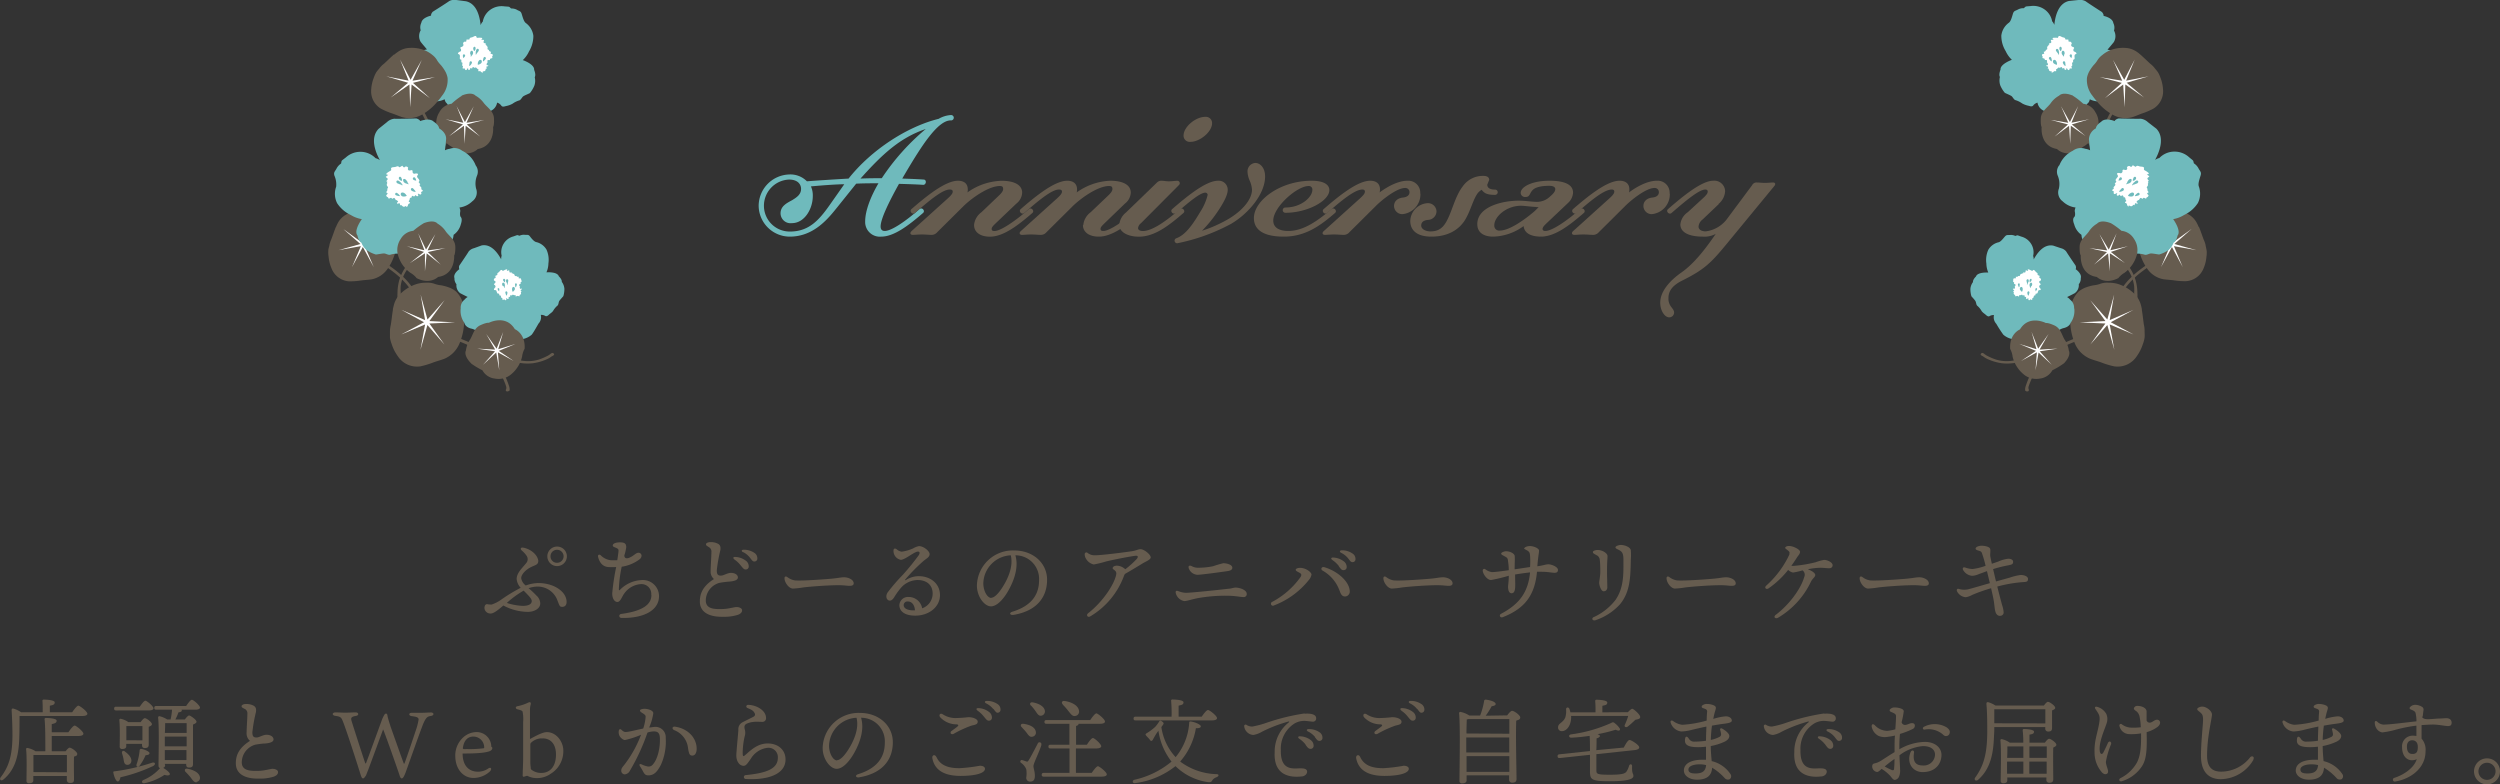 <svg xmlns="http://www.w3.org/2000/svg" viewBox="0 0 511.66 160.53"><rect x="0" y="0" width="511.66" height="160.53" fill="#333333" stroke="none"/><defs><style>.cls-1{fill:#6fbabc;}.cls-2{fill:#665c4f;}.cls-3{fill:#fff;}</style></defs><g id="img_disc" data-name="img_disc"><path class="cls-1" d="M179.79,37.51c-1.32,0-3,0-4.56.08l-3.72,4.64c-1.84,2.28-4.8,6.2-9.88,6.2a6.38,6.38,0,0,1-6.36-6.36,6.45,6.45,0,0,1,6.2-6.36,4.74,4.74,0,0,1,3.68,1.4c1.28-.12,6.4-.44,8.52-.56,4.68-5.92,12.08-10.67,18.44-12.23a5.66,5.66,0,0,1,2.47-.77.55.55,0,1,1,0,1.09c-2.67,0-6,5.27-9.27,10.79-.2.36-.44.72-.64,1.12,0,0,2.8.08,4.36.2.68,0,.56,1.12-.12,1.08-1.64-.12-4.92-.2-4.92-.2-1.6,2.88-3.76,7-3.76,8.72,0,.68.36.92.84.92,1.44,0,4.44-2.12,7.12-4.48.52-.44,1.24.36.72.8-2.92,2.52-5.92,4.84-8.56,4.84a3,3,0,0,1-3.28-3.12c0-2.16,1.12-5.08,2.72-7.8m-13.84.6a4.52,4.52,0,0,1,.4,2c0,2.68-1.72,5.56-4.28,5.56a2.05,2.05,0,0,1-2.32-2c0-1.48,1.24-2.08,2.4-2.72.92-.56,1.8-1.16,1.8-2.28,0-.92-.64-1.92-2.48-1.92a5.37,5.37,0,0,0-5.12,5.36,5.28,5.28,0,0,0,5.32,5.28c4.12,0,6.2-2.64,8.48-5.92l2.64-3.76c-1.68,0-5.16.28-6.84.44m14.52-1.68a46.82,46.82,0,0,1,9-10.07c-5.28,1.8-8.84,5.11-13.36,10.15,1.44-.08,3.64-.08,4.36-.08"/><path class="cls-2" d="M199.35,46.07a3.72,3.72,0,0,1,1.52-2.64l3.44-3.28c.6-.56,1-1,1-1.48s-.24-.6-.68-.6c-2.36,0-5.92,2.6-7.52,4.2l-5.28,5.24a1.5,1.5,0,0,1-1.2.56c-.44,0-1.16-.08-2-.08-.68,0-1.4.08-1.84.08s-.68-.36-.2-.8l7.32-6.6c.72-.64,1.08-1.08,1.08-1.44s-.24-.44-.64-.44c-1.48,0-4.28,2.36-7.08,4.8-.52.44-1.24-.36-.72-.8,3-2.6,6.92-5.8,9.52-5.8,1.28,0,2,.64,2,1.76a1.87,1.87,0,0,1-.08.64A12.6,12.6,0,0,1,205,37c2.28,0,4.2.68,4.2,2.44a3,3,0,0,1-1.2,2.24l-4.28,4.08c-.36.36-.76.72-.76,1.08s.2.44.6.44c1.24,0,4.36-2.12,7-4.48.52-.44,1.24.36.72.8-2.92,2.52-5.92,4.84-8.68,4.84-2.08,0-3.24-1-3.24-2.36"/><path class="cls-2" d="M221.71,46.07a3.72,3.72,0,0,1,1.52-2.64l3.44-3.28c.6-.56,1-1,1-1.48s-.24-.6-.68-.6c-2.36,0-5.92,2.6-7.52,4.2l-5.28,5.24a1.5,1.5,0,0,1-1.2.56c-.44,0-1.16-.08-2-.08-.68,0-1.4.08-1.84.08s-.68-.36-.2-.8l7.32-6.6c.72-.64,1.08-1.08,1.08-1.44s-.24-.44-.64-.44c-1.48,0-4.28,2.36-7.08,4.8-.52.44-1.24-.36-.72-.8,3-2.6,6.92-5.8,9.52-5.8,1.28,0,2,.64,2,1.76a1.87,1.87,0,0,1-.08.64,12.6,12.6,0,0,1,6.88-2.4c2.28,0,4.2.68,4.2,2.44a3,3,0,0,1-1.2,2.24L226,45.75c-.36.36-.76.72-.76,1.08s.2.44.6.44c1.24,0,4.36-2.12,7-4.48.52-.44,1.24.36.72.8-2.92,2.52-5.92,4.84-8.68,4.84-2.08,0-3.24-1-3.24-2.36"/><path class="cls-2" d="M230.51,43.43l6-5.8c.4-.4.64-.64,1.16-.64s.92.12,1.56.12S240.47,37,241,37a.5.5,0,0,1,.28.88l-7.76,7.8a1.47,1.47,0,0,0-.6,1c0,.32.28.6,1,.6,1.92,0,4.88-2.12,7.56-4.48.52-.44,1.24.36.72.8-2.92,2.52-5.84,4.84-9.12,4.84-2.16,0-4-.88-4-2.44a3.58,3.58,0,0,1,1.44-2.56M248.07,25.2c0,1.83-2.56,3.83-4.4,3.83a1.27,1.27,0,0,1-1.44-1.27c0-1.81,2.48-3.84,4.4-3.84a1.27,1.27,0,0,1,1.44,1.28"/><path class="cls-2" d="M240.63,43.59c-.52.44-1.24-.36-.72-.8,3-2.6,6.92-5.8,9.36-5.8a1.84,1.84,0,0,1,2,1.88c0,1.08-.92,2.76-2.12,4.52A26.93,26.93,0,0,1,246,47.23a27.63,27.63,0,0,0,5.4-2.4c3.16-1.88,4.84-4.2,4.84-6a5.44,5.44,0,0,0-.48-1.88,5,5,0,0,1-.44-1.84,1.72,1.72,0,0,1,1.6-1.76c1,0,2,1,2,2.76,0,3.6-3.4,7.6-6.92,9.68a39.19,39.19,0,0,1-11.08,4,.53.53,0,0,1-.24-1c2-.68,3.52-3,5-5.48a11.25,11.25,0,0,0,1.48-3.4.46.46,0,0,0-.48-.48c-1,0-3.24,1.8-6,4.24"/><path class="cls-2" d="M272.51,42.79c.52-.44,1.24.36.72.8-2.92,2.52-6,4.84-10.48,4.84-5,0-6.12-2-6.12-3.8,0-3.6,5.36-7.64,11.8-7.64,2.72,0,3.64.92,3.64,1.92,0,2.2-4.48,4.64-9,4.64a.54.54,0,0,1,0-1.08c3.28,0,5.52-2.16,5.52-3.6a.71.71,0,0,0-.76-.8c-2.36,0-7.24,4.28-7.24,7.08,0,1.28,1,2.12,3.08,2.12,3.2,0,6.16-2.2,8.84-4.48"/><path class="cls-2" d="M290.71,39.63a4.07,4.07,0,0,1-3.72,4.2,1.69,1.69,0,0,1-1.68-1.68c0-.92.68-1.6,1.84-1.72.72-.08,1.32-.4,1.32-1.08a.84.84,0,0,0-.88-.88c-1.8,0-5,2.64-6.12,3.8l-5.28,5.24a1.5,1.5,0,0,1-1.2.56c-.44,0-1.16-.08-2-.08-.68,0-1.4.08-1.84.08s-.68-.36-.2-.8l7.32-6.6c.72-.64,1.08-1.08,1.08-1.44s-.24-.44-.52-.44c-1.6,0-4.4,2.36-7.2,4.8-.52.44-1.24-.36-.72-.8,3-2.6,6.92-5.8,9.52-5.8,1.28,0,2,.64,2,1.76a1.87,1.87,0,0,1-.08.64c.68-.52,3.32-2.4,5.72-2.4a2.45,2.45,0,0,1,2.6,2.64"/><path class="cls-2" d="M303.27,38.83a2.79,2.79,0,0,0-.84.72c-.92,1.24-1.4,3.4-2.48,5.28s-3.24,3.6-7,3.6c-3,0-4.32-1.32-4.32-3.24a3.78,3.78,0,0,1,3.44-3.6A1.74,1.74,0,0,1,294,43.27,1.78,1.78,0,0,1,292.31,45c-.92.08-1.44.44-1.44,1.16s.88,1.2,1.92,1.2c1.88,0,2.76-1,3.48-2.48,1-2,1.64-4.88,3.12-6.76A5,5,0,0,1,303.67,36c.64,0,1.12.28,1.12.8l-.4,1c0,.68.6,1,1.6,1a.54.54,0,0,1,0,1.08c-1.56,0-2.16-.28-2.72-1"/><path class="cls-2" d="M315.47,48.43c-2,0-3.48-.6-3.64-2.16a11,11,0,0,1-6.24,2.16c-1.52,0-3.24-.56-3.24-2.56,0-3.52,5-4.8,8.52-4.8,1.2,0,2.76.24,3.64.24a3.83,3.83,0,0,0,2.8-1.16c.48-.4,1-.92,1-1.44s-.6-.68-1.24-.68c-1.84,0-2.84.36-3.32.8-.76.72-.56,1.48-1.52,1.48a.88.88,0,0,1-1-.84c0-1.16,2.16-2.48,5.92-2.48,2.84,0,4.8.68,4.8,2.44a3.09,3.09,0,0,1-1,2.08l-4.48,4.24c-.36.36-.76.72-.76,1.12,0,.24.2.4.56.4,1.4,0,4.48-2.12,7.16-4.48.52-.44,1.24.36.72.8-2.92,2.52-5.88,4.84-8.8,4.84m-.92-6.08c-.84,0-2.4-.24-3.16-.24-2.92,0-5.44,2.2-5.44,4a1,1,0,0,0,1.12,1.08c2.36,0,6.2-3.16,7.16-4l.8-.8a3.35,3.35,0,0,1-.48,0"/><path class="cls-2" d="M341.75,39.63a4.07,4.07,0,0,1-3.72,4.2,1.69,1.69,0,0,1-1.68-1.68c0-.92.68-1.6,1.84-1.72.72-.08,1.32-.4,1.32-1.08a.84.84,0,0,0-.88-.88c-1.8,0-5,2.64-6.12,3.8l-5.28,5.24a1.5,1.5,0,0,1-1.2.56c-.44,0-1.16-.08-2-.08-.68,0-1.4.08-1.84.08s-.68-.36-.2-.8l7.32-6.6c.72-.64,1.08-1.08,1.08-1.44s-.24-.44-.52-.44c-1.6,0-4.4,2.36-7.2,4.8-.52.44-1.24-.36-.72-.8,3-2.6,6.92-5.8,9.52-5.8,1.28,0,2,.64,2,1.76a1.87,1.87,0,0,1-.08.64c.68-.52,3.32-2.4,5.72-2.4a2.45,2.45,0,0,1,2.6,2.64"/><path class="cls-2" d="M351.79,41.75l-3.32,3.16a2.07,2.07,0,0,0-.84,1.44c0,.6.52,1,1.48,1a6.44,6.44,0,0,0,4.48-2.72l5-6.72a1,1,0,0,1,1-.56c.44,0,1,.08,1.64.08s1.2-.08,1.64-.08.64.28.24.76l-9.88,12c-3.16,3.84-4.56,5.12-8.88,7.28-2.44,1.2-2.88,2.48-2.88,3.68a2.68,2.68,0,0,0,.44,1.56c.32.48.72.84.72,1.32a1,1,0,0,1-1,1c-.92,0-1.84-1.36-1.84-3,0-2.24,1.84-4.44,4.36-6.2s4.84-4.72,7-7.88a4.89,4.89,0,0,1-2.64.56c-2.4,0-4.6-.64-4.6-2.52a3.45,3.45,0,0,1,1.52-2.48l3-2.76c.72-.64,1.08-1.08,1.08-1.44s-.24-.44-.52-.44c-1.24,0-4.08,2.36-6.88,4.8-.52.44-1.24-.36-.72-.8,3-2.6,6.88-5.8,9.24-5.8a2.21,2.21,0,0,1,2.44,2.16,3.66,3.66,0,0,1-1.36,2.6"/><path class="cls-1" d="M433.93,12a2.39,2.39,0,0,0-1.68-1.55,2.75,2.75,0,0,0-.93-.28c.3-.35.8-.93,1.29-1.54a2.36,2.36,0,0,0,.05-2.37,2.11,2.11,0,0,0-.14-1.54c-.15-1.11-2-1.47-2-1.47.07-.36-.33-.79-.33-.79S427.34.63,426.84.25A2.36,2.36,0,0,0,425.38,0L423.45.2c-2.29.5-2.85,3.34-3,4.89a2.35,2.35,0,0,0-.45-.73,3.81,3.81,0,0,0-1.57-2.44,4,4,0,0,0-2.83-.68c-1.22.11-.88,0-1.4.44a2.29,2.29,0,0,0-1.16.25c-.54.31-.86.23-1.06.87s-.42,1.58-.86,1.87a3.82,3.82,0,0,0-1.52,2.6,6,6,0,0,0,.9,3.21,5.59,5.59,0,0,0,1.26,1.76s-2.42.86-2.32,2c0,0-.43,1-.13,1.51a3.14,3.14,0,0,0,.08,1.74,5.81,5.81,0,0,0,.93,1.51c.16.09,1.07.47,1.34.65s.49.75.82.84a4.57,4.57,0,0,1,1.37.67,4.67,4.67,0,0,0,1.38.5c.37.12.73.19.91-.09A1.76,1.76,0,0,1,417,21a2.21,2.21,0,0,0,1.32,1.68s2,1.52,2.52,1.78a4.46,4.46,0,0,0,2.68,0,2.64,2.64,0,0,0,.56-.56,3.33,3.33,0,0,0,2.16-.86c.45-.34.79-.73.7-1.14s.54-.95.54-.95a2.2,2.2,0,0,0,.23-.63h0a4.06,4.06,0,0,0,2.57.37,2,2,0,0,0,1.87-1.55,3.93,3.93,0,0,1,1.43-1.83,1.89,1.89,0,0,0,.88-1.72,4.92,4.92,0,0,0-.57-3.6"/><path class="cls-3" d="M419.18,9.36c-.16.21-.21.16-.2.46,0,.14.07.13,0,.25s-.19.08-.26.16,0,.13-.09.22a.5.5,0,0,1-.35.14c0,.11.12.29.09.37s-.31.11-.4.14a.6.6,0,0,0,0,.4s.09,0,.1.07a.8.8,0,0,1-.06.17c.05.21.06.15.27.22s.2.08.23.34a.94.94,0,0,1,.41,0c0,.13.12.45-.05.47.2,0,.29.36.26.51s-.32,0-.33.14.24.2.35.18c.07.16,0,.28-.07.41a.6.6,0,0,0,.23.06c0,.46.22.54.65.54a.34.34,0,0,0-.08.23c.23,0,.24,0,.4-.14s0-.11.26-.13.15.05.26,0-.05-.26,0-.34.09-.07.2-.14.33-.47.56-.17c.15-.17.51-.34.49.06a.44.44,0,0,0,.39-.08c.1.15.05.38.26.4s.23-.15.2-.31c.22-.09.21.3.39.35s.31-.13.27-.29a.55.55,0,0,1,.4,0c.16-.14-.05-.35,0-.52.41-.08-.16-.81.33-.77,0-.18,0-.35,0-.53.39-.07.32-.3.29-.63,0-.17,0-.28.08-.41s.5-.13.24-.41-.45-.16-.54-.39a.88.88,0,0,1,0-.28c0-.1.11-.16.13-.23.06-.31-.38-.21-.52-.45A.29.29,0,0,1,424,9a.44.44,0,0,0-.28-.47c-.09,0-.23,0-.3,0s-.09-.33-.11-.44c-.2,0-.38,0-.59,0-.06-.34-.16-.38-.48-.44s-.64-.39-.87-.25-.09.26-.18.32-.18,0-.31,0c-.37,0-1.18-.07-.57.4-.19.05-.39,0-.58.07,0,.23.22.44,0,.59s-.53,0-.27.32c-.19,0-.18.16-.27.28"/><path class="cls-1" d="M420.32,12.28a.33.33,0,0,0-.15.27.49.49,0,0,0,.21.46,1.38,1.38,0,0,0,.6.25,1.12,1.12,0,0,0-.26-.9.34.34,0,0,0-.4-.08"/><path class="cls-1" d="M422.43,12.54c.23,0,.26.27.27.45s.13.6-.07.49a1.33,1.33,0,0,1-.41-.55c-.08-.16,0-.4.21-.39"/><path class="cls-1" d="M419.42,11.74c-.22.18,0,.39.13.54s.44.54.37,0c0-.2-.15-.84-.5-.57"/><path class="cls-1" d="M422.5,11.07a1.36,1.36,0,0,0-.07.35s0,.29,0,.24-.11-.17-.17-.24a1.05,1.05,0,0,1-.32-.57c0-.19.1-.54.36-.45s.28.45.24.67"/><path class="cls-1" d="M421.82,9.61a.39.39,0,0,1,.12.44c0,.09-.05.17-.07.25s-.1.21-.13.15-.06-.06-.09-.09a.66.66,0,0,1-.16-.55c0-.15.17-.32.33-.2"/><path class="cls-1" d="M421.41,10.56c0,.16,0,.32,0,.48s0,.21-.08.16,0-.11-.06-.15a.41.41,0,0,0-.1-.13c-.09-.11-.16-.23-.25-.34a.52.52,0,0,1-.16-.31A.27.27,0,0,1,421,10c.27,0,.36.38.37.58"/><path class="cls-1" d="M423.87,11.12c.17.05.19.22.17.37a.75.75,0,0,1-.14.42.56.56,0,0,0-.14-.2c-.07-.07-.2-.25-.18-.36a.27.27,0,0,1,.29-.23"/><path class="cls-2" d="M424.27,19.61a14.65,14.65,0,0,1,2.09,1.62A3.3,3.3,0,0,1,428.87,23a3.93,3.93,0,0,1,.5,3.11,6.66,6.66,0,0,1-2.69,3.73,4.38,4.38,0,0,0-1.29,1.05c-2.83,1.32-4.39-.39-4.39-.39-3.58-.62-3.15-4.5-3.15-4.5s-.24-.25-.17-1.76,1.39-2.19,2.06-3.17a5.05,5.05,0,0,1,1.69-1.49s.65-.9,2.84,0"/><path class="cls-2" d="M438.05,11.16a7.76,7.76,0,0,0-.86-.65,4.51,4.51,0,0,0-2.31-.71,7.12,7.12,0,0,0-3.25.59,6.05,6.05,0,0,0-1.36.87,3.82,3.82,0,0,0-1.06,1.17,5.74,5.74,0,0,1-.74.92,8.7,8.7,0,0,0-.79,1.12,4.43,4.43,0,0,0-.55,1.44,5.12,5.12,0,0,0,1.15,3.72c.25.36.52.7.79,1a11,11,0,0,0,3.46,2.92,5.2,5.2,0,0,0,3.84.44c.66-.2,1.3-.5,1.95-.74a14.42,14.42,0,0,0,2.37-1,4.14,4.14,0,0,0,2-4,7.7,7.7,0,0,0-.53-2.36,6.17,6.17,0,0,0-.49-1.08c-.24-.36-.54-.66-.79-1a4.67,4.67,0,0,0-.82-.78l-.85-.8c-.38-.36-.76-.72-1.16-1.06"/><path class="cls-2" d="M431.19,35.84a.16.16,0,0,1-.11-.05,2.07,2.07,0,0,1-.43-.75,16.51,16.51,0,0,1-.62-1.92c-.14-.56-.28-1.11-.4-1.67C429,26.87,433,21.28,433.15,21a.27.27,0,0,1,.44.32c0,.05-4,5.65-3.43,10,.07.33.15.66.23,1,.15.6.3,1.19.49,1.78.08.24.16.48.26.71a.84.84,0,0,0,.39.44.26.26,0,0,1,.16.26.43.43,0,0,1-.5.3"/><path class="cls-2" d="M428.66,36.09l-.18,0c-.27-.09-.24-.32-.17-.55a3.11,3.11,0,0,0,.19-.8c0-.23,0-.47.05-.7a9.69,9.69,0,0,0,0-1.32,7.53,7.53,0,0,0-1.24-3.55,7,7,0,0,0-1-1.28.26.26,0,0,1,0-.38.27.27,0,0,1,.38,0l0,0a3.37,3.37,0,0,1,.46.54,8.07,8.07,0,0,1,.86,1.32,9.16,9.16,0,0,1,.81,2,9.8,9.8,0,0,1,.28,2.7,4.75,4.75,0,0,1-.06.84c0,.2-.11.4-.14.6s0,.57-.29.57"/><polygon class="cls-3" points="430.8 20.09 434.25 16.96 429.74 15.78 434.34 16.52 432.46 12.26 434.75 16.33 436.9 12.19 435.14 16.51 439.73 15.62 435.25 16.94 438.81 19.96 434.98 17.29 434.83 21.95 434.54 17.3 430.8 20.09"/><polygon class="cls-3" points="426.85 27.86 423.82 25.74 423.7 29.43 423.46 25.75 420.51 27.95 423.24 25.47 419.67 24.54 423.31 25.13 421.82 21.75 423.63 24.98 425.33 21.7 423.95 25.12 427.57 24.41 424.03 25.46 426.85 27.86"/><path class="cls-2" d="M432.79,65.43a.25.25,0,0,1-.08-.1,2.07,2.07,0,0,1,0-.86,13.62,13.62,0,0,1,.31-2c.12-.56.24-1.11.38-1.67,1.5-4.37,7.58-7.58,7.84-7.71a.26.26,0,0,1,.36.12.27.27,0,0,1-.11.36c-.06,0-6.15,3.24-7.57,7.39-.08.33-.16.66-.23,1-.14.6-.27,1.2-.37,1.81,0,.25-.07.5-.09.75a.84.84,0,0,0,.16.57.29.29,0,0,1,0,.31.45.45,0,0,1-.58,0"/><path class="cls-2" d="M450,46.47a8.74,8.74,0,0,0-.48-1,4.44,4.44,0,0,0-1.74-1.67,7.21,7.21,0,0,0-3.16-.94,6.28,6.28,0,0,0-1.62.17,3.57,3.57,0,0,0-1.46.57,5.23,5.23,0,0,1-1.08.48,8.77,8.77,0,0,0-1.21.65,4.34,4.34,0,0,0-1.14,1,5.1,5.1,0,0,0-.64,3.84c.06.43.14.86.23,1.29a11,11,0,0,0,1.78,4.16,5.17,5.17,0,0,0,3.23,2.12c.68.11,1.38.13,2.07.22a15.68,15.68,0,0,0,2.56.19A4.15,4.15,0,0,0,451,54.9a7.57,7.57,0,0,0,.58-2.35,5.19,5.19,0,0,0,.05-1.18c-.05-.43-.18-.84-.24-1.27A5.83,5.83,0,0,0,451,49c-.14-.37-.27-.74-.4-1.1s-.35-1-.56-1.47"/><polygon class="cls-3" points="439.53 51.18 444.02 49.94 440.52 46.86 444.3 49.59 444.53 44.93 444.74 49.6 448.53 46.87 445.02 49.94 449.51 51.2 444.92 50.38 446.73 54.67 444.52 50.56 442.29 54.66 444.12 50.37 439.53 51.18"/><path class="cls-1" d="M421.42,33.86a2.12,2.12,0,0,0-.25,2.15,4.33,4.33,0,0,1,.21,2.59,2.24,2.24,0,0,0,.78,2.61,4.61,4.61,0,0,0,2.63,1.26h0a2.24,2.24,0,0,0-.17.72s.23.91-.1,1.23-.25.9,0,1.51A3.75,3.75,0,0,0,426,48.06a2.92,2.92,0,0,0,.18.88,5,5,0,0,0,2.51,1.64c.67.09,3.46-.1,3.46-.1a2.48,2.48,0,0,0,2.28-.74,1.93,1.93,0,0,1,.42,1.13c0,.37.39.53.81.65a4.76,4.76,0,0,0,1.6.39,5.32,5.32,0,0,1,1.69.22c.37.13.92-.26,1.29-.26s1.45.2,1.66.22a6.69,6.69,0,0,0,1.8-.84,3.43,3.43,0,0,0,1.15-1.58c.62-.31.82-1.47.82-1.47.82-1-.9-3.35-.9-3.35A6.24,6.24,0,0,0,447,44a6.78,6.78,0,0,0,2.83-2.45,4.29,4.29,0,0,0,.2-3.37c-.23-.54.15-1.57.36-2.28s-.14-.85-.45-1.47a2.69,2.69,0,0,0-.93-1c-.2-.75,0-.41-1-1.27a4.42,4.42,0,0,0-3.07-1.13,4.27,4.27,0,0,0-3,1.31,2.47,2.47,0,0,0-.88.4c.84-1.53,2.09-4.53.26-6.41L439.6,25a2.61,2.61,0,0,0-1.5-.7c-.7.05-4.51-.06-4.51-.06s-.64.16-.8.54c0,0-1.93-.8-2.76.15,0,0-1,.6-1.08,1.34a2.66,2.66,0,0,0-1.42,2.25c.07.88.17,1.73.24,2.24a3,3,0,0,0-1-.31,2.69,2.69,0,0,0-2.53.4,5.55,5.55,0,0,0-2.77,3"/><path class="cls-3" d="M439.59,37.56c0,.3.1.29-.09.56s-.15.07-.12.26.12.2.14.31-.08.11,0,.26a.58.58,0,0,0,.24.35c-.06.12-.29.19-.31.28s.21.31.29.39a.83.83,0,0,1-.23.38s-.12,0-.14,0a.78.78,0,0,0-.06.19c-.17.17-.14.11-.38,0s-.25-.05-.43.17a1.1,1.1,0,0,0-.4-.21c-.11.1-.4.35-.25.47-.18-.13-.49.15-.56.32s.3.17.22.33-.35,0-.44-.05c-.16.1-.16.26-.19.42a.54.54,0,0,1-.25-.09c-.32.42-.54.38-.95.11a.36.36,0,0,1-.06.27.58.58,0,0,1-.29-.39c-.07-.19.05-.11-.16-.28s-.18,0-.25-.15.21-.21.23-.3,0-.13-.1-.27,0-.64-.42-.49c0-.26-.26-.64-.49-.25a.55.55,0,0,1-.32-.33c-.18.09-.28.33-.48.22s-.13-.28,0-.42c-.16-.21-.39.15-.59.09a.26.26,0,0,1-.08-.44c-.1-.1-.22-.24-.37-.24-.08-.23.26-.29.34-.48-.33-.32.65-.65.17-.92.09-.17.25-.31.34-.47-.31-.32-.1-.48.13-.78s.2-.24.17-.43-.38-.44,0-.53.53.13.75,0a.91.91,0,0,0,.2-.24c0-.11,0-.23,0-.31.14-.32.48,0,.77-.09a.34.34,0,0,0,.13-.51.47.47,0,0,1,.54-.28c.11,0,.2.17.31.17s.29-.26.37-.35a6.59,6.59,0,0,0,.57.34c.27-.28.39-.25.73-.12s.83,0,1,.32c0,.09-.08.29,0,.4s.16.12.28.2c.36.22,1.16.67.29.73.15.16.35.27.5.42-.13.22-.48.28-.37.54s.47.37.05.48c.18.11.07.26.08.42"/><path class="cls-1" d="M436.72,39.58a.4.4,0,0,1,0,.35.54.54,0,0,1-.48.29,1.45,1.45,0,0,1-.72-.13,1.22,1.22,0,0,1,.81-.68.4.4,0,0,1,.42.17"/><path class="cls-1" d="M434.58,38.51c-.22-.12-.41.1-.53.25s-.49.49-.24.51a1.63,1.63,0,0,0,.73-.25.3.3,0,0,0,0-.51"/><path class="cls-1" d="M437.89,39.64c.1.31-.25.37-.45.42s-.75.24-.37-.19c.15-.17.67-.7.82-.23"/><path class="cls-1" d="M435.44,37.1a2.39,2.39,0,0,1-.15.37s-.22.25-.12.25a1.34,1.34,0,0,0,.3-.12,1.07,1.07,0,0,0,.65-.33c.13-.17.26-.57,0-.64s-.55.24-.64.47"/><path class="cls-1" d="M437,36.16a.44.44,0,0,0-.39.34c0,.09-.06.18-.09.27s0,.26,0,.23.1,0,.15,0a.76.76,0,0,0,.49-.4c.07-.17,0-.41-.18-.4"/><path class="cls-1" d="M436.76,37.3l-.33.42c0,.05-.15.19,0,.2s.12-.08.15-.1l.18-.06c.15,0,.29-.12.45-.16a.53.53,0,0,0,.33-.19.28.28,0,0,0,0-.41c-.24-.18-.57.12-.71.3"/><path class="cls-1" d="M434.12,36.3c-.19-.07-.31.09-.39.24a.81.81,0,0,0-.12.47.54.54,0,0,1,.25-.09c.12,0,.34-.11.39-.22a.3.3,0,0,0-.13-.4"/><path class="cls-2" d="M437,62l-.19,0c-.28-.08-.26-.32-.19-.54a3.77,3.77,0,0,0,.17-.81c0-.23,0-.47,0-.7a11.64,11.64,0,0,0,0-1.32,7.47,7.47,0,0,0-1.36-3.51,6.68,6.68,0,0,0-1-1.24.27.27,0,0,1,0-.38.28.28,0,0,1,.38,0s0,0,0,0a3.43,3.43,0,0,1,.48.53,8.24,8.24,0,0,1,.91,1.28,10.1,10.1,0,0,1,.87,2,10.29,10.29,0,0,1,.38,2.7,5.91,5.91,0,0,1,0,.84c0,.2-.1.4-.12.6s0,.57-.26.59"/><path class="cls-2" d="M432.05,45.69a15.09,15.09,0,0,1,2.14,1.55,3.38,3.38,0,0,1,2.58,1.68,4,4,0,0,1,.6,3.09,6.79,6.79,0,0,1-2.57,3.83,4.28,4.28,0,0,0-1.25,1.08c-2.78,1.42-4.4-.24-4.4-.24-3.6-.5-3.29-4.39-3.29-4.39s-.26-.25-.24-1.76,1.31-2.23,1.95-3.23a5,5,0,0,1,1.64-1.54s.63-.92,2.84-.07"/><polygon class="cls-3" points="434.9 53.85 431.81 51.84 431.81 55.53 431.45 51.86 428.57 54.16 431.22 51.59 427.62 50.78 431.28 51.25 429.68 47.92 431.59 51.08 433.19 47.75 431.91 51.22 435.51 50.39 432.01 51.56 434.9 53.85"/><path class="cls-2" d="M438.38,63.35a12.14,12.14,0,0,0-.29-1.19,5.1,5.1,0,0,0-1.52-2.27,8.28,8.28,0,0,0-3.26-1.82,7.09,7.09,0,0,0-1.83-.21,4.2,4.2,0,0,0-1.76.27,5.64,5.64,0,0,1-1.31.27,11.12,11.12,0,0,0-1.5.42,5.08,5.08,0,0,0-1.51.87,5.79,5.79,0,0,0-1.65,4.09c0,.49-.05,1-.05,1.47a12.4,12.4,0,0,0,.93,5,5.84,5.84,0,0,0,3.05,3.13c.73.3,1.5.49,2.24.75a17.85,17.85,0,0,0,2.78.85,4.69,4.69,0,0,0,4.65-2.12,8.64,8.64,0,0,0,1.22-2.45,6.11,6.11,0,0,0,.35-1.3c.05-.48,0-1,0-1.46a5.46,5.46,0,0,0-.16-1.27c-.06-.44-.11-.88-.17-1.31-.07-.59-.15-1.18-.25-1.76"/><path class="cls-2" d="M414.53,80a.27.27,0,0,1-.06-.12,2.48,2.48,0,0,1,.17-1,17.74,17.74,0,0,1,.86-2.12c.28-.58.56-1.16.85-1.74,2.77-4.44,10.3-6.41,10.62-6.49a.3.3,0,0,1,.37.22.31.31,0,0,1-.22.37c-.08,0-7.61,2-10.24,6.2l-.51,1c-.3.62-.61,1.25-.86,1.9a7.1,7.1,0,0,0-.3.81.89.89,0,0,0,0,.66.33.33,0,0,1-.06.35.5.5,0,0,1-.65-.11"/><polygon class="cls-3" points="425.63 65.98 430.9 65.71 427.79 61.44 431.29 65.39 432.69 60.3 431.78 65.51 436.63 63.42 432 65.95 436.65 68.45 431.78 66.41 432.73 71.6 431.29 66.52 427.82 70.5 430.9 66.21 425.63 65.98"/><path class="cls-1" d="M424.49,63.14a2.07,2.07,0,0,0-.8-1.8,2.18,2.18,0,0,0-.64-.54c.36-.17.95-.46,1.55-.78a2,2,0,0,0,.85-1.85,1.81,1.81,0,0,0,.41-1.25c.27-.93-1.06-1.84-1.06-1.84.19-.26,0-.73,0-.73s-1.66-2.41-1.92-2.88a2,2,0,0,0-1.07-.67l-1.59-.53c-2-.39-3.37,1.66-4,2.84a1.9,1.9,0,0,0-.11-.73,3.22,3.22,0,0,0-.4-2.45,3.34,3.34,0,0,0-2-1.5c-1-.34-.68-.32-1.25-.14a2,2,0,0,0-1-.2c-.53.06-.75-.11-1.13.32s-.87,1.1-1.32,1.18a3.31,3.31,0,0,0-2.08,1.54,5.12,5.12,0,0,0-.39,2.83,4.89,4.89,0,0,0,.39,1.82s-2.2-.15-2.52.81c0,0-.67.61-.61,1.14a2.65,2.65,0,0,0-.53,1.4,5.12,5.12,0,0,0,.21,1.51c.1.12.68.73.83,1s.14.75.37.94a3.93,3.93,0,0,1,.84,1c.17.34.67.64.92.87s.52.4.75.25a1.46,1.46,0,0,1,.91-.21,1.92,1.92,0,0,0,.47,1.78A26.34,26.34,0,0,0,410,68.49a3.83,3.83,0,0,0,2.1.94,2.42,2.42,0,0,0,.64-.25,2.9,2.9,0,0,0,2,0c.47-.12.87-.31.94-.66s.75-.57.75-.57a1.37,1.37,0,0,0,.39-.41h0a3.52,3.52,0,0,0,1.9,1.16,1.71,1.71,0,0,0,2-.58,3.4,3.4,0,0,1,1.75-1c1.13-.31,1.28-1,1.28-1a4.22,4.22,0,0,0,.78-3"/><path class="cls-3" d="M413.76,56c-.2.11-.22.06-.32.3s0,.12-.12.18-.17,0-.25,0,0,.1-.15.14a.4.4,0,0,1-.32,0c-.06.09,0,.27-.06.33s-.28,0-.36,0a.55.55,0,0,0-.16.3s.07.07.06.1a.57.57,0,0,1-.1.11c0,.18,0,.14.13.26s.14.14.07.35c.12.06.22.07.31.17s-.07.4-.2.36c.16.06.1.38,0,.49s-.23-.12-.3,0,.12.25.22.27-.11.21-.2.3a.52.52,0,0,0,.17.12c-.14.38,0,.5.32.65a.28.28,0,0,0-.14.16.42.42,0,0,0,.36,0c.16,0,.06-.08.25,0s.11.1.2.11.05-.23.1-.28.1,0,.21,0,.42-.25.49.06c.18-.08.52-.09.37.22a.46.46,0,0,0,.34.07c0,.15-.09.31.06.4s.24,0,.27-.18c.2,0,.06.31.18.42a.21.21,0,0,0,.32-.14.47.47,0,0,1,.31.14c.18-.05.08-.29.16-.42.35.08.15-.69.53-.49.07-.13.09-.29.16-.42.33.07.35-.13.44-.4s.07-.23.21-.29.44.06.32-.24-.3-.28-.29-.5a.7.7,0,0,1,.08-.23c0-.07.15-.09.18-.14.15-.22-.22-.29-.26-.53a.26.26,0,0,1,.28-.29.36.36,0,0,0,0-.47c-.06-.06-.19-.06-.23-.13s0-.29.07-.38a4,4,0,0,1-.46-.23c.07-.28,0-.35-.23-.51s-.37-.52-.6-.49c-.08,0-.16.17-.25.19s-.14-.06-.24-.1c-.29-.14-.91-.46-.59.11-.17,0-.32-.11-.49-.14-.08.18,0,.43-.19.46s-.43-.14-.32.17c-.15-.07-.2.06-.31.12"/><path class="cls-1" d="M413.66,58.72a.3.3,0,0,0-.21.17.39.39,0,0,0,0,.43c.06.1.27.37.38.4a1,1,0,0,0,.11-.8.31.31,0,0,0-.29-.2"/><path class="cls-1" d="M415.24,59.65c.17.09.1.3.06.44s-.11.52-.23.37a1.12,1.12,0,0,1-.14-.57c0-.16.15-.32.31-.24"/><path class="cls-1" d="M413.14,58c-.24.07-.14.32-.08.47s.15.58.27.15c0-.16.17-.71-.19-.62"/><path class="cls-1" d="M415.79,58.51a1,1,0,0,0-.17.25s-.08.25-.12.18a1,1,0,0,1-.05-.24.91.91,0,0,1-.06-.56c.06-.15.26-.4.43-.23s.08.45,0,.6"/><path class="cls-1" d="M415.76,57.13a.34.34,0,0,1-.07.39l-.13.17s-.16.13-.16.08,0-.07,0-.11a.58.58,0,0,1,.06-.48c.08-.11.25-.2.34,0"/><path class="cls-1" d="M415.11,57.75c-.05.12-.09.25-.14.38s-.05.18-.11.1,0-.1,0-.13a.8.8,0,0,0,0-.15,3.59,3.59,0,0,1-.08-.35.33.33,0,0,1,0-.29.22.22,0,0,1,.28-.15c.21.09.16.42.1.59"/><path class="cls-1" d="M416.85,59c.12.09.08.23,0,.34s-.15.25-.26.28a.34.34,0,0,0,0-.2.5.5,0,0,1,0-.34.23.23,0,0,1,.31-.08"/><path class="cls-2" d="M422.32,74.42a15.76,15.76,0,0,1-2.27,1.36,3.36,3.36,0,0,1-2.56,1.7,4,4,0,0,1-3.07-.67A6.71,6.71,0,0,1,411.91,73a4.27,4.27,0,0,0-.5-1.58c-.2-3.12,2-4,2-4,1.88-3.11,5.33-1.3,5.33-1.3s.33-.14,1.71.48,1.53,2.09,2.2,3.06a5.14,5.14,0,0,1,.77,2.12s.6.94-1.06,2.64"/><path class="cls-2" d="M405.36,72.53a.62.62,0,0,1,.1-.17c.18-.22.39-.1.57,0a3.93,3.93,0,0,0,.68.47l.63.3a10.8,10.8,0,0,0,1.23.48,7.6,7.6,0,0,0,3.76.13,6.92,6.92,0,0,0,1.54-.43.26.26,0,0,1,.36.13.27.27,0,0,1-.13.35l0,0a4.19,4.19,0,0,1-.68.23,8,8,0,0,1-1.53.32,9.44,9.44,0,0,1-2.19,0,10.28,10.28,0,0,1-2.62-.72,5.33,5.33,0,0,1-.76-.37c-.17-.1-.33-.24-.51-.34s-.52-.23-.43-.47"/><polygon class="cls-3" points="413.63 73.89 416.69 71.81 413.27 70.39 416.8 71.47 415.79 67.93 417.14 71.36 419.27 68.35 417.43 71.55 421.12 71.35 417.46 71.9 419.93 74.66 417.22 72.15 416.6 75.79 416.87 72.11 413.63 73.89"/><path class="cls-1" d="M84.28,15.58a1.89,1.89,0,0,0,.87,1.72,3.91,3.91,0,0,1,1.44,1.83,2,2,0,0,0,1.87,1.55A4.06,4.06,0,0,0,91,20.31h0a2,2,0,0,0,.23.62s.62.56.53,1,.26.8.71,1.14a3.3,3.3,0,0,0,2.15.86,2.57,2.57,0,0,0,.57.56,4.42,4.42,0,0,0,2.67,0c.54-.26,2.53-1.78,2.53-1.78A2.23,2.23,0,0,0,101.74,21a1.67,1.67,0,0,1,.87.63c.19.28.55.2.92.08a4.38,4.38,0,0,0,1.38-.49,4.52,4.52,0,0,1,1.36-.67c.34-.09.56-.65.83-.84s1.18-.56,1.34-.65a6,6,0,0,0,.92-1.52,3.05,3.05,0,0,0,.08-1.74c.31-.53-.12-1.5-.12-1.5.1-1.17-2.32-2-2.32-2a5.59,5.59,0,0,0,1.26-1.76,6.12,6.12,0,0,0,.9-3.21,3.83,3.83,0,0,0-1.52-2.6c-.44-.3-.67-1.24-.87-1.88s-.51-.55-1-.86a2.29,2.29,0,0,0-1.16-.25c-.53-.46-.18-.33-1.4-.44a4,4,0,0,0-2.84.68,3.83,3.83,0,0,0-1.56,2.44,2.18,2.18,0,0,0-.45.73c-.14-1.55-.69-4.39-3-4.89L93.39,0a2.26,2.26,0,0,0-1.45.22c-.5.38-3.38,2.19-3.38,2.19s-.4.43-.33.79c0,0-1.83.36-2,1.47a2.1,2.1,0,0,0-.13,1.53,2.36,2.36,0,0,0,0,2.37c.49.62,1,1.2,1.29,1.55a2.81,2.81,0,0,0-.94.28A2.38,2.38,0,0,0,84.85,12a4.92,4.92,0,0,0-.57,3.6"/><path class="cls-3" d="M99.59,9.36c.17.21.22.16.21.46,0,.14-.08.13,0,.25s.19.08.25.16,0,.13.1.22a.5.5,0,0,0,.35.14c0,.11-.12.29-.09.37s.3.11.4.14a.6.6,0,0,1,0,.4s-.1,0-.1.07a.8.8,0,0,0,.06.17c0,.21-.06.15-.27.22s-.21.08-.23.34c-.16,0-.27,0-.41,0s-.12.45,0,.47c-.2,0-.29.36-.26.51s.31,0,.33.14-.24.2-.36.18a.49.49,0,0,0,.08.41.65.65,0,0,1-.24.06c0,.46-.21.54-.64.54a.4.4,0,0,1,.08.23.45.45,0,0,1-.4-.14c-.15-.11,0-.11-.26-.13s-.16.05-.27,0,.06-.26,0-.34-.09-.07-.2-.14-.34-.47-.56-.17c-.15-.17-.51-.34-.49.06a.44.44,0,0,1-.39-.08c-.1.15,0,.38-.26.4s-.23-.15-.2-.31c-.22-.09-.21.3-.39.35s-.31-.13-.27-.29a.55.55,0,0,0-.4,0c-.17-.14,0-.35,0-.52-.41-.08.16-.81-.34-.77,0-.18,0-.35,0-.53-.39-.07-.32-.3-.29-.63,0-.17,0-.28-.09-.41s-.49-.13-.23-.41.45-.16.54-.39a.88.88,0,0,0,0-.28c0-.1-.11-.16-.13-.23-.06-.31.37-.21.52-.45A.31.31,0,0,0,94.79,9a.43.43,0,0,1,.27-.47c.09,0,.23,0,.31,0s.09-.33.11-.44a5.63,5.63,0,0,0,.58,0c.07-.34.17-.38.49-.44s.64-.39.87-.25c.08,0,.08.26.18.32s.17,0,.3,0c.37,0,1.19-.07.58.4.19.05.39,0,.58.07,0,.23-.22.44,0,.59s.53,0,.27.32c.19,0,.18.16.27.28"/><path class="cls-1" d="M98.45,12.28a.33.33,0,0,1,.16.27.5.5,0,0,1-.22.46,1.34,1.34,0,0,1-.59.25,1.05,1.05,0,0,1,.26-.9.33.33,0,0,1,.39-.08"/><path class="cls-1" d="M96.34,12.54c-.22,0-.25.27-.26.45s-.13.6.06.49a1.35,1.35,0,0,0,.42-.55.26.26,0,0,0-.22-.39"/><path class="cls-1" d="M99.35,11.74c.23.18,0,.39-.13.54s-.43.54-.36,0c0-.2.15-.84.49-.57"/><path class="cls-1" d="M96.28,11.07a1.36,1.36,0,0,1,.07.35s0,.29,0,.24a1.25,1.25,0,0,0,.16-.24.94.94,0,0,0,.32-.57c0-.19-.09-.54-.35-.45s-.28.45-.24.67"/><path class="cls-1" d="M97,9.61a.37.37,0,0,0-.12.44c0,.09,0,.17.07.25s.1.21.13.15.06-.06.09-.09a.69.69,0,0,0,.16-.55c0-.15-.17-.32-.33-.2"/><path class="cls-1" d="M97.36,10.56l0,.48c0,.05,0,.21.07.16s0-.11.07-.15a.41.41,0,0,1,.1-.13c.09-.11.15-.23.25-.34a.51.51,0,0,0,.15-.31.27.27,0,0,0-.23-.29c-.27,0-.36.38-.38.58"/><path class="cls-1" d="M94.9,11.12c-.17.05-.18.22-.16.37a.68.68,0,0,0,.14.42.56.56,0,0,1,.14-.2c.07-.07.2-.25.18-.36a.27.27,0,0,0-.3-.23"/><path class="cls-2" d="M94.51,19.61a14.65,14.65,0,0,0-2.09,1.62A3.3,3.3,0,0,0,89.91,23a3.93,3.93,0,0,0-.5,3.11,6.66,6.66,0,0,0,2.69,3.73,4.38,4.38,0,0,1,1.29,1.05c2.83,1.32,4.39-.39,4.39-.39,3.57-.62,3.14-4.5,3.14-4.5s.25-.25.18-1.76S99.71,22,99,21.06a5.16,5.16,0,0,0-1.69-1.49s-.65-.9-2.84,0"/><path class="cls-2" d="M80.72,11.16a8.94,8.94,0,0,1,.87-.65,4.48,4.48,0,0,1,2.3-.71,7.1,7.1,0,0,1,3.25.59,6.12,6.12,0,0,1,1.37.87,3.66,3.66,0,0,1,1,1.17,6.43,6.43,0,0,0,.75.92,8.7,8.7,0,0,1,.79,1.12,4.43,4.43,0,0,1,.55,1.44,5.13,5.13,0,0,1-1.16,3.72c-.25.36-.51.7-.79,1a10.81,10.81,0,0,1-3.46,2.92,5.17,5.17,0,0,1-3.83.44c-.67-.2-1.3-.5-2-.74a14.9,14.9,0,0,1-2.38-1,4.13,4.13,0,0,1-2-4,7.7,7.7,0,0,1,.53-2.36,6.17,6.17,0,0,1,.49-1.08c.23-.36.54-.66.79-1a4.67,4.67,0,0,1,.82-.78l.85-.8c.38-.36.76-.72,1.15-1.06"/><path class="cls-2" d="M87.59,35.84a.16.16,0,0,0,.11-.05,2.07,2.07,0,0,0,.43-.75,14.75,14.75,0,0,0,.61-1.92c.15-.56.29-1.11.41-1.67.64-4.58-3.36-10.17-3.53-10.41a.26.26,0,0,0-.37-.06.27.27,0,0,0-.06.38c0,.05,4,5.65,3.43,10-.07.33-.15.66-.23,1-.16.6-.3,1.19-.49,1.78-.08.24-.16.48-.26.71a.82.82,0,0,1-.4.44.25.25,0,0,0-.15.26.43.43,0,0,0,.5.3"/><path class="cls-2" d="M90.11,36.09l.19,0c.27-.09.24-.32.17-.55a3.61,3.61,0,0,1-.2-.8c0-.23,0-.47,0-.7a11.63,11.63,0,0,1,0-1.32,7.43,7.43,0,0,1,1.24-3.55,7,7,0,0,1,1-1.28.27.27,0,0,0-.37-.39l0,0a3.37,3.37,0,0,0-.46.54,8.07,8.07,0,0,0-.86,1.32,9.16,9.16,0,0,0-.81,2,9.8,9.8,0,0,0-.28,2.7,4.75,4.75,0,0,0,.06.84c0,.2.11.4.14.6s0,.57.28.57"/><polygon class="cls-3" points="87.98 20.09 84.52 16.96 89.03 15.78 84.43 16.52 86.32 12.26 84.03 16.33 81.88 12.19 83.63 16.51 79.05 15.62 83.52 16.94 79.97 19.96 83.8 17.29 83.94 21.95 84.24 17.3 87.98 20.09"/><polygon class="cls-3" points="91.93 27.86 94.96 25.74 95.08 29.43 95.31 25.75 98.27 27.95 95.54 25.47 99.11 24.54 95.47 25.13 96.96 21.75 95.15 24.98 93.44 21.7 94.83 25.12 91.2 24.41 94.75 25.46 91.93 27.86"/><path class="cls-2" d="M86,65.43a.39.39,0,0,0,.08-.1,2.07,2.07,0,0,0,0-.86,17,17,0,0,0-.31-2c-.12-.56-.25-1.11-.39-1.67-1.49-4.37-7.57-7.58-7.83-7.71a.27.27,0,1,0-.25.48c.06,0,6.15,3.24,7.56,7.39q.14.49.24,1c.13.6.27,1.2.36,1.81,0,.25.08.5.1.75a.9.9,0,0,1-.16.57.27.27,0,0,0,0,.31.45.45,0,0,0,.58,0"/><path class="cls-2" d="M68.76,46.47a8.74,8.74,0,0,1,.48-1A4.37,4.37,0,0,1,71,43.83a7.21,7.21,0,0,1,3.16-.94,6.28,6.28,0,0,1,1.62.17,3.63,3.63,0,0,1,1.46.57,5,5,0,0,0,1.08.48,8.77,8.77,0,0,1,1.21.65,4.34,4.34,0,0,1,1.14,1,5.1,5.1,0,0,1,.64,3.84q-.09.64-.24,1.29a10.84,10.84,0,0,1-1.77,4.16,5.2,5.2,0,0,1-3.23,2.12c-.68.11-1.38.13-2.07.22a15.76,15.76,0,0,1-2.56.19,4.13,4.13,0,0,1-3.61-2.72,7.57,7.57,0,0,1-.58-2.35,5.84,5.84,0,0,1-.06-1.18c0-.43.19-.84.25-1.27A5.17,5.17,0,0,1,67.8,49c.14-.37.27-.74.4-1.1s.35-1,.56-1.47"/><polygon class="cls-3" points="79.25 51.18 74.76 49.94 78.25 46.86 74.48 49.59 74.25 44.93 74.03 49.6 70.25 46.87 73.76 49.94 69.27 51.2 73.86 50.38 72.04 54.67 74.26 50.56 76.49 54.66 74.66 50.37 79.25 51.18"/><path class="cls-1" d="M94.59,30.85a2.69,2.69,0,0,0-2.53-.4,3,3,0,0,0-1,.31c.07-.51.17-1.36.24-2.24.12-1.42-1.43-2.25-1.43-2.25-.07-.74-1.07-1.34-1.07-1.34C87.92,24,86,24.78,86,24.78c-.16-.38-.8-.54-.8-.54s-3.81.11-4.51.06a2.61,2.61,0,0,0-1.5.7l-1.71,1.37c-1.82,1.88-.58,4.88.27,6.41a2.47,2.47,0,0,0-.88-.4,4.31,4.31,0,0,0-3-1.31,4.39,4.39,0,0,0-3.06,1.13c-1.08.86-.84.52-1,1.27a2.7,2.7,0,0,0-.92,1c-.31.62-.66.75-.45,1.47a4.51,4.51,0,0,1,.36,2.28,4.25,4.25,0,0,0,.2,3.37A6.72,6.72,0,0,0,71.79,44a6.24,6.24,0,0,0,2.27.85s-1.73,2.31-.9,3.35c0,0,.19,1.16.81,1.47a3.48,3.48,0,0,0,1.16,1.58,6.55,6.55,0,0,0,1.8.84c.21,0,1.29-.22,1.66-.22s.92.39,1.29.26a5.32,5.32,0,0,1,1.69-.22,4.88,4.88,0,0,0,1.6-.39c.42-.12.8-.28.8-.65a1.93,1.93,0,0,1,.42-1.13,2.49,2.49,0,0,0,2.28.74s2.8.19,3.47.1a5,5,0,0,0,2.51-1.64,2.92,2.92,0,0,0,.18-.88,3.75,3.75,0,0,0,1.48-2.13c.2-.61.28-1.18,0-1.51s-.1-1.23-.1-1.23a2,2,0,0,0-.18-.72h0a4.57,4.57,0,0,0,2.62-1.26,2.24,2.24,0,0,0,.79-2.61A4.33,4.33,0,0,1,97.61,36a2.12,2.12,0,0,0-.25-2.15,5.55,5.55,0,0,0-2.77-3"/><path class="cls-3" d="M79.18,37.56c0,.3-.09.29.1.56s.15.07.12.26-.13.2-.14.31.08.11,0,.26a.58.58,0,0,1-.24.35c.05.12.28.19.31.28s-.22.31-.29.39a.69.69,0,0,0,.23.38s.11,0,.14,0a.67.67,0,0,1,.05.19c.18.17.15.11.39,0s.24-.05.42.17a1.23,1.23,0,0,1,.41-.21c.11.1.39.35.25.47.18-.13.49.15.56.32-.08.09-.3.17-.23.33s.36,0,.45-.05c.16.1.16.26.19.42A.58.58,0,0,0,82.2,42c.32.42.54.38.94.11a.37.37,0,0,0,.07.27.53.53,0,0,0,.28-.39c.08-.19,0-.11.17-.28s.17,0,.25-.15-.21-.21-.24-.3,0-.13.11-.27,0-.64.41-.49c0-.26.27-.64.5-.25.13-.07.29-.18.31-.33.19.09.29.33.49.22s.13-.28,0-.42c.16-.21.39.15.59.09a.26.26,0,0,0,.07-.44c.11-.1.23-.24.38-.24.07-.23-.27-.29-.34-.48.33-.32-.66-.65-.17-.92-.1-.17-.25-.31-.35-.47.32-.32.11-.48-.12-.78s-.2-.24-.17-.43.37-.44,0-.53-.52.13-.75,0a1.12,1.12,0,0,1-.19-.24c0-.11,0-.23,0-.31-.13-.32-.47,0-.76-.09a.33.33,0,0,1-.13-.51.48.48,0,0,0-.55-.28c-.1,0-.19.17-.3.17s-.29-.26-.37-.35a6.59,6.59,0,0,1-.57.34c-.27-.28-.39-.25-.73-.12s-.84,0-1,.32c0,.09.08.29,0,.4s-.16.12-.29.2c-.35.22-1.15.67-.29.73-.14.16-.35.27-.5.42.14.22.49.28.37.54s-.47.37,0,.48c-.18.11-.06.26-.08.42"/><path class="cls-1" d="M82.06,39.58a.37.37,0,0,0,0,.35.54.54,0,0,0,.48.29,1.41,1.41,0,0,0,.71-.13c-.16-.29-.45-.65-.8-.68a.39.39,0,0,0-.42.17"/><path class="cls-1" d="M84.2,38.51c.21-.12.41.1.52.25s.5.49.25.51a1.59,1.59,0,0,1-.73-.25.3.3,0,0,1,0-.51"/><path class="cls-1" d="M80.89,39.64c-.1.31.25.37.45.42s.75.24.36-.19c-.15-.17-.66-.7-.81-.23"/><path class="cls-1" d="M83.34,37.1a2.39,2.39,0,0,0,.15.37s.22.25.11.25a1.88,1.88,0,0,1-.3-.12,1.13,1.13,0,0,1-.65-.33c-.13-.17-.25-.57,0-.64s.55.24.64.47"/><path class="cls-1" d="M81.8,36.16c.21,0,.32.17.39.34l.09.27s0,.26,0,.23-.1,0-.14,0a.74.74,0,0,1-.49-.4c-.07-.17,0-.41.18-.4"/><path class="cls-1" d="M82,37.3l.32.42c0,.05.16.19,0,.2s-.11-.08-.15-.1a.76.76,0,0,0-.18-.06c-.15,0-.29-.12-.44-.16a.58.58,0,0,1-.34-.19.3.3,0,0,1,0-.41c.25-.18.58.12.72.3"/><path class="cls-1" d="M84.66,36.3c.19-.07.31.09.39.24a.81.81,0,0,1,.12.47.58.58,0,0,0-.25-.09.72.72,0,0,1-.4-.22.31.31,0,0,1,.14-.4"/><path class="cls-2" d="M81.78,62,82,62c.27-.08.25-.32.19-.54a3.25,3.25,0,0,1-.17-.81l0-.7A9.71,9.71,0,0,1,82,58.63a7.47,7.47,0,0,1,1.36-3.51,7.06,7.06,0,0,1,1-1.24.26.26,0,0,0,0-.38.28.28,0,0,0-.38,0l0,0a4,4,0,0,0-.48.53,8.18,8.18,0,0,0-.9,1.28,10.14,10.14,0,0,0-.88,2,10.72,10.72,0,0,0-.37,2.7,5.91,5.91,0,0,0,0,.84c0,.2.1.4.12.6s0,.57.26.59"/><path class="cls-2" d="M86.72,45.69a15.71,15.71,0,0,0-2.14,1.55A3.36,3.36,0,0,0,82,48.92a4,4,0,0,0-.6,3.09A6.73,6.73,0,0,0,84,55.84a4.23,4.23,0,0,1,1.26,1.08c2.78,1.42,4.4-.24,4.4-.24,3.59-.5,3.29-4.39,3.29-4.39s.26-.25.24-1.76-1.32-2.23-2-3.23a5.13,5.13,0,0,0-1.65-1.54s-.62-.92-2.84-.07"/><polygon class="cls-3" points="83.88 53.85 86.97 51.84 86.97 55.53 87.33 51.86 90.21 54.16 87.56 51.59 91.16 50.78 87.5 51.25 89.1 47.92 87.19 51.08 85.59 47.75 86.86 51.22 83.26 50.39 86.77 51.56 83.88 53.85"/><path class="cls-2" d="M80.4,63.35a12.14,12.14,0,0,1,.29-1.19,4.94,4.94,0,0,1,1.52-2.27,8.22,8.22,0,0,1,3.26-1.82,7,7,0,0,1,1.83-.21,4.15,4.15,0,0,1,1.75.27,5.87,5.87,0,0,0,1.31.27,10.73,10.73,0,0,1,1.5.42,4.84,4.84,0,0,1,1.51.87A5.76,5.76,0,0,1,95,63.78c0,.49,0,1,0,1.47a12.41,12.41,0,0,1-.94,5,5.82,5.82,0,0,1-3,3.13c-.73.3-1.5.49-2.24.75a18.19,18.19,0,0,1-2.78.85,4.69,4.69,0,0,1-4.65-2.12,8.67,8.67,0,0,1-1.23-2.45,6.77,6.77,0,0,1-.35-1.3c0-.48,0-1,0-1.46A6.79,6.79,0,0,1,80,66.42l.18-1.31c.07-.59.14-1.18.25-1.76"/><path class="cls-2" d="M104.25,80a.27.27,0,0,0,.06-.12,2.48,2.48,0,0,0-.17-1,16.27,16.27,0,0,0-.87-2.12q-.4-.87-.84-1.74c-2.77-4.44-10.3-6.41-10.62-6.49a.3.3,0,1,0-.15.59c.07,0,7.61,2,10.23,6.2.18.35.35.69.52,1,.3.62.6,1.25.86,1.9q.17.39.3.81a.94.94,0,0,1,0,.66.32.32,0,0,0,0,.35.51.51,0,0,0,.66-.11"/><polygon class="cls-3" points="93.15 65.98 87.88 65.71 90.99 61.44 87.49 65.39 86.09 60.3 87 65.51 82.15 63.42 86.78 65.95 82.13 68.45 87 66.41 86.05 71.6 87.48 66.52 90.95 70.5 87.88 66.21 93.15 65.98"/><path class="cls-1" d="M95.07,66.17s.15.74,1.28,1.06a3.4,3.4,0,0,1,1.75.94,1.7,1.7,0,0,0,2,.58,3.46,3.46,0,0,0,1.9-1.16h0a1.55,1.55,0,0,0,.4.41s.68.23.75.58.47.53.94.66a2.86,2.86,0,0,0,2-.06,2.42,2.42,0,0,0,.64.25,3.86,3.86,0,0,0,2.1-.94c.33-.38,1.38-2.26,1.38-2.26a1.92,1.92,0,0,0,.47-1.78,1.46,1.46,0,0,1,.91.21c.23.15.5,0,.75-.25s.75-.53.91-.87a4.17,4.17,0,0,1,.85-1c.23-.19.21-.7.36-.94s.74-.85.84-1a5.12,5.12,0,0,0,.21-1.51,2.65,2.65,0,0,0-.53-1.4c.06-.53-.61-1.14-.61-1.14-.32-1-2.53-.81-2.53-.81a4.78,4.78,0,0,0,.4-1.82,5.12,5.12,0,0,0-.39-2.83,3.31,3.31,0,0,0-2.08-1.54c-.45-.08-1-.75-1.32-1.18s-.6-.26-1.13-.32a2,2,0,0,0-1,.2c-.57-.18-.25-.2-1.25.14a3.33,3.33,0,0,0-2,1.5,3.27,3.27,0,0,0-.4,2.45,2.14,2.14,0,0,0-.1.73c-.64-1.18-2-3.23-4-2.84L97,50.8a2.05,2.05,0,0,0-1.08.67c-.26.47-1.91,2.88-1.91,2.88a1,1,0,0,0,0,.74s-1.32.9-1,1.83a1.81,1.81,0,0,0,.41,1.25A2,2,0,0,0,94.18,60c.6.32,1.19.61,1.54.78a2.32,2.32,0,0,0-.64.54,2.07,2.07,0,0,0-.79,1.8,4.22,4.22,0,0,0,.78,3"/><path class="cls-3" d="M105,56c.2.11.22.06.32.3s0,.12.11.18.18,0,.26,0,0,.1.15.14a.4.4,0,0,0,.32,0c0,.09,0,.27,0,.33s.29,0,.37,0a.48.48,0,0,1,.15.3s-.06.07,0,.1a.57.57,0,0,0,.1.11c0,.18,0,.14-.14.26s-.13.14-.06.35c-.12.06-.22.07-.31.17s.06.4.2.36c-.16.06-.11.38,0,.49s.24-.12.31,0-.13.25-.22.27.1.21.19.3a.4.4,0,0,1-.16.12c.14.38,0,.5-.32.65a.28.28,0,0,1,.14.16c-.18.08-.2,0-.37,0s0-.08-.24,0-.11.1-.21.11,0-.23-.09-.28-.1,0-.21,0-.42-.25-.5.06c-.18-.08-.51-.09-.36.22a.48.48,0,0,1-.34.07c0,.15.09.31-.07.4s-.23,0-.26-.18c-.21,0-.06.31-.19.42a.2.2,0,0,1-.31-.14.47.47,0,0,0-.31.14c-.18-.05-.08-.29-.17-.42-.34.08-.14-.69-.52-.49-.07-.13-.09-.29-.16-.42-.34.07-.35-.13-.45-.4s-.07-.23-.2-.29-.44.06-.33-.24.3-.28.3-.5a2.09,2.09,0,0,0-.08-.23c0-.07-.15-.09-.19-.14-.15-.22.23-.29.26-.53a.25.25,0,0,0-.28-.29.38.38,0,0,1,.06-.47c.06-.06.19-.06.23-.13s0-.29-.07-.38a3.81,3.81,0,0,0,.45-.23c-.06-.28,0-.35.24-.51s.37-.52.6-.49.15.17.25.19.14-.06.24-.1c.29-.14.91-.46.59.11.16,0,.32-.11.48-.14.09.18,0,.43.19.46s.44-.14.33.17c.15-.07.2.06.31.12"/><path class="cls-1" d="M105.11,58.72a.3.3,0,0,1,.22.17.44.44,0,0,1,0,.43c-.06.1-.27.37-.39.4a1,1,0,0,1-.1-.8.3.3,0,0,1,.28-.2"/><path class="cls-1" d="M103.54,59.65c-.17.09-.11.3-.06.44s.11.52.22.37a1.24,1.24,0,0,0,.15-.57c0-.16-.15-.32-.31-.24"/><path class="cls-1" d="M105.64,58c.24.07.13.32.08.47s-.16.58-.27.15c0-.16-.17-.71.19-.62"/><path class="cls-1" d="M103,58.51a1,1,0,0,1,.17.25s.07.25.12.18,0-.17,0-.24a.9.9,0,0,0,0-.56c0-.15-.26-.4-.43-.23s-.07.45,0,.6"/><path class="cls-1" d="M103,57.13a.35.35,0,0,0,.06.39l.14.17s.15.13.15.08,0-.07,0-.11a.54.54,0,0,0,0-.48c-.08-.11-.25-.2-.34,0"/><path class="cls-1" d="M103.67,57.75c0,.12.09.25.14.38s0,.18.11.1,0-.1,0-.13a.8.8,0,0,1,0-.15,3.59,3.59,0,0,0,.08-.35.42.42,0,0,0,0-.29.22.22,0,0,0-.28-.15c-.21.09-.16.42-.1.59"/><path class="cls-1" d="M101.92,59c-.12.09-.07.23,0,.34s.15.25.25.28a.46.46,0,0,1,0-.2.57.57,0,0,0,0-.34.24.24,0,0,0-.32-.08"/><path class="cls-2" d="M96.46,74.42a15.76,15.76,0,0,0,2.27,1.36,3.32,3.32,0,0,0,2.55,1.7,4,4,0,0,0,3.08-.67,6.63,6.63,0,0,0,2.5-3.86,4.42,4.42,0,0,1,.51-1.58c.2-3.12-2-4-2-4-1.88-3.11-5.33-1.3-5.33-1.3s-.33-.14-1.71.48-1.53,2.09-2.2,3.06a5.14,5.14,0,0,0-.77,2.12s-.6.94,1.06,2.64"/><path class="cls-2" d="M113.42,72.53a.62.62,0,0,0-.1-.17c-.18-.22-.39-.1-.57,0a3.93,3.93,0,0,1-.68.47l-.63.3a10.8,10.8,0,0,1-1.23.48,7.6,7.6,0,0,1-3.76.13,6.77,6.77,0,0,1-1.54-.43.26.26,0,0,0-.36.13.25.25,0,0,0,.13.35l0,0a3.62,3.62,0,0,0,.68.23,8,8,0,0,0,1.53.32,9.43,9.43,0,0,0,2.19,0,10.51,10.51,0,0,0,2.62-.72,5.33,5.33,0,0,0,.76-.37c.17-.1.33-.24.51-.34s.52-.23.43-.47"/><polygon class="cls-3" points="105.14 73.89 102.09 71.81 105.5 70.39 101.97 71.47 102.99 67.93 101.64 71.36 99.5 68.35 101.34 71.55 97.66 71.35 101.31 71.9 98.85 74.66 101.56 72.15 102.18 75.79 101.91 72.11 105.14 73.89"/><path class="cls-2" d="M110.16,114.84c0,.68-.52.79-1.28,1.13-1.14.5-2.22,1.54-2.21,2.37a2.36,2.36,0,0,0,.93,1.49,7.83,7.83,0,0,1,2.58-.5c2.94,0,5.43,1.5,5.75,3.46.16,1-.28,1.4-.83,1.41s-.57-.18-1-1.28a4.3,4.3,0,0,0-4.07-2.87,5.81,5.81,0,0,0-1.85.33,18.42,18.42,0,0,1,1.6,1.5,2.22,2.22,0,0,1,.79,1.62c0,1.08-1.26,1.71-2.48,1.73a10.77,10.77,0,0,1-5.07-1.31c-1.15,1-2,1.63-2.55,1.64a1.21,1.21,0,0,1-1.32-1.08c0-.41.14-.83.54-.83a4.42,4.42,0,0,0,.93.08,7.4,7.4,0,0,0,1.95-1,34.24,34.24,0,0,1,4-2.43,3,3,0,0,1-.83-1.79c0-1.28,1.17-2.26,2-3.32a1.21,1.21,0,0,0,.07-1.39,5.17,5.17,0,0,0-1-1.11c-.43-.41-.23-.72.37-.59,1.73.38,2.94,1.66,3,2.78m-3,6a19,19,0,0,0-3.45,2.52A12,12,0,0,0,107,124c1.37,0,1.83-.47,1.83-1s-.91-1.34-1.74-2.21m6.93-8.93a2,2,0,1,1-2,2,2,2,0,0,1,2-2Zm0,3.32a1.33,1.33,0,0,0,1.33-1.33,1.35,1.35,0,0,0-1.35-1.33,1.33,1.33,0,0,0-1.33,1.33,1.3,1.3,0,0,0,1.33,1.33Z"/><path class="cls-2" d="M133.29,121.67a2,2,0,0,0-2.18-2.12,4.52,4.52,0,0,0-3.4,2c-.44.59-.73,1.65-1.35,1.65s-1.06-.75-1.06-1.74a45.14,45.14,0,0,1,.81-5.41,13,13,0,0,1-1.64,0c-1.11-.09-1.77-.89-2.07-2.09-.1-.39.24-.59.55-.31a3.4,3.4,0,0,0,2,1,10.74,10.74,0,0,0,1.39,0c.13-.91.25-1.69.25-2,0-.61-1.18-.55-1.18-1s.76-.65,1.43-.65c.88,0,1.33.17,1.33,1a9.51,9.51,0,0,1-.39,1.67c0,.63.48.71,1.06.46,1-.45,1.29-1,1.83-1a.61.61,0,0,1,.63.54.92.92,0,0,1-.34.75,8,8,0,0,1-3.72,1.57,25.31,25.31,0,0,0-.58,4.61c0,.24.07.26.22.12a6.62,6.62,0,0,1,4.42-2,3.31,3.31,0,0,1,3.58,3.29c0,2.78-2.89,4.54-7.65,4.46-.6,0-.66-.74-.08-.82,4.33-.58,6.17-1.91,6.17-3.85"/><path class="cls-2" d="M144.49,111.39c0-.26.46-.43.8-.43a3.14,3.14,0,0,1,1.74.37c.39.29.48.6.41,1.23a31.84,31.84,0,0,0-.74,4.17c0,.86.26,1.11.92,1.07.48,0,1.23-.55,2-.55s1.37.37,1.4.9-.64.79-1.74.88a19.49,19.49,0,0,0-2,.25,3.78,3.78,0,0,0-2.83,3.61c0,1.68,1.58,1.81,3.26,1.76,1.29,0,2.54-.4,3-.41.67,0,1.16.28,1.17.66s-.27.71-.85.93a9.17,9.17,0,0,1-3,.4c-3,.08-4.73-1-4.79-3s.88-3.44,2.88-4.72a2,2,0,0,1-.68-1.63c0-.86.16-3.11.16-3.89a1,1,0,0,0-.5-1C144.65,111.7,144.49,111.64,144.49,111.39Zm5.81,3.09c-.37-.27-.25-.54.22-.49a3.72,3.72,0,0,1,2.1.75,1.43,1.43,0,0,1,.62,1.22.6.6,0,0,1-.67.59c-.32,0-.53-.29-1-.86a5.6,5.6,0,0,0-1.31-1.21m1.8-1.47c-.4-.21-.3-.51.15-.5a3.76,3.76,0,0,1,2.18.64,1.3,1.3,0,0,1,.61,1.14.59.59,0,0,1-.62.63c-.33,0-.46-.24-.9-.79A4,4,0,0,0,152.1,113"/><path class="cls-2" d="M161.1,118.08a3.38,3.38,0,0,0,1.62.71c1.61.11,5.91-.22,7.23-.33,1.62-.14,2.08-.31,2.84-.31s1.93.44,1.93,1.25c0,.28-.2.5-.79.5s-1.18-.13-2.32-.13c-2.22,0-5.9.29-7.22.46a17.53,17.53,0,0,1-2.1.23c-.82,0-1.73-1.23-1.73-2.12,0-.33.24-.45.54-.26"/><path class="cls-2" d="M184.54,112.91a8.7,8.7,0,0,0,2.36-.68,3.62,3.62,0,0,1,1.19-.46c.92,0,2.17,1,2.17,1.64s-.67.88-1.39,1.52a36.23,36.23,0,0,0-3.55,3.62c-.15.19-.11.28.12.14a4.9,4.9,0,0,1,2.58-.77c2.42,0,4.36,1.52,4.36,3.88S190.2,126,187.31,126c-2.05,0-3.24-.83-3.24-2.16a1.76,1.76,0,0,1,1.88-1.66,2.79,2.79,0,0,1,2.78,2.32,3.19,3.19,0,0,0,2.15-3c0-1.84-1.29-2.79-3.09-2.79a4.62,4.62,0,0,0-3.4,1.6,15.26,15.26,0,0,0-1.43,2c-.33.47-.56.61-.86.61-.54,0-1-.75-.43-1.67a37.69,37.69,0,0,1,3.14-3.64,50.12,50.12,0,0,0,3.24-4c.26-.43.2-.72-.18-.72-.75,0-2.63,1.69-3.52,1.69a1.86,1.86,0,0,1-1.48-1.92c0-.38.28-.54.68-.22a1.88,1.88,0,0,0,1,.47m2.42,12h.29c-.08-1.14-.68-1.81-1.44-1.81a.77.77,0,0,0-.87.73c0,.72.82,1.09,2,1.09"/><path class="cls-2" d="M207.46,125.84c-.79.13-1-.44-.24-.65,4.21-1.3,5.44-3.8,5.44-6.44a4.83,4.83,0,0,0-4.85-5.1c.66,2.21-.09,4.81-1.37,7.11-1.17,2.11-2.52,3.34-3.63,3.34-1.29,0-2.87-1.94-2.87-4.25a7.35,7.35,0,0,1,7.64-7.19c3.83,0,6.72,2.55,6.72,6C214.3,122.33,212.08,125.06,207.46,125.84Zm-4.57-3.51c.61,0,1.46-.82,2.37-2.28,1.25-2,2.12-4.35,1.61-6.4a5.89,5.89,0,0,0-5.62,5.73c0,1.59.83,3,1.64,3"/><path class="cls-2" d="M222,113.43a.35.35,0,0,1,.57-.29,2.25,2.25,0,0,0,1.45.51c1.55,0,6.67-.68,7.67-.84.85-.13,1.27-.41,1.75-.41.7,0,2.07,1.08,2.07,1.69,0,.44-1,.83-1.57,1.17s-2.26,1.39-3.74,2.22c0,.1-.1.22-.15.34a16.06,16.06,0,0,1-6.93,8.34c-.54.29-.87-.29-.43-.64,3.19-2.49,5.47-6.15,5.77-8,.13-.79-.74-.9-.74-1.23s.46-.52.89-.52a2.63,2.63,0,0,1,1.69.74,17.71,17.71,0,0,0,2.34-2.1c.32-.39.31-.67-.13-.67s-4,.66-6.1,1.16a22,22,0,0,1-2.56.63,2.46,2.46,0,0,1-1.63-1.26A1.64,1.64,0,0,1,222,113.43Z"/><path class="cls-2" d="M240.62,121.3c-.05-.35.13-.46.49-.34a4.72,4.72,0,0,0,1.57.37c1.07,0,6.9-.61,8.77-.84.47,0,1.07-.24,1.42-.23.93,0,2.29.51,2.29,1.27a.6.6,0,0,1-.66.67c-.6,0-1.7-.28-3.52-.28a32,32,0,0,0-5.83.5c-1.1.2-2.22.6-2.77.6a2.19,2.19,0,0,1-1.76-1.72Zm4.44-3.66a2,2,0,0,1-1.75-1.29c-.19-.51.12-.7.53-.51a2.77,2.77,0,0,0,1.13.35,14.57,14.57,0,0,0,3.33-.31,20,20,0,0,1,2.08-.61c.54,0,1.83.24,1.83.92,0,.38-.29.57-.85.67s-5.49.78-6.3.78"/><path class="cls-2" d="M266,117.24c-.32-.19-.81-.35-.81-.62s.47-.4.95-.4c1,0,2.26.82,2.28,1.39a2.5,2.5,0,0,1-.62,1.18,16.7,16.7,0,0,1-7.06,5.12.41.41,0,1,1-.34-.74,16.79,16.79,0,0,0,5.78-5.08c.27-.46.16-.65-.18-.84ZM274.2,121a7.71,7.71,0,0,0-3.5-4.21c-.5-.3-.21-.87.33-.71,2.72.79,5.22,3,5.22,5a1,1,0,0,1-.95,1c-.43,0-.81-.19-1.1-1.12m-.21-5.14a5.59,5.59,0,0,0-1.31-1.21c-.37-.27-.25-.54.21-.5a3.83,3.83,0,0,1,2.11.76,1.43,1.43,0,0,1,.62,1.22.6.6,0,0,1-.67.59C274.63,116.73,274.42,116.45,274,115.89Zm1.91-1.56a4.15,4.15,0,0,0-1.42-1.12c-.41-.22-.3-.51.15-.51a3.7,3.7,0,0,1,2.17.65,1.29,1.29,0,0,1,.62,1.14.59.59,0,0,1-.62.63c-.33,0-.47-.24-.9-.79Z"/><path class="cls-2" d="M283.67,118.08a3.38,3.38,0,0,0,1.62.71c1.61.11,5.92-.22,7.23-.33,1.62-.14,2.08-.31,2.84-.31s1.93.44,1.93,1.25c0,.28-.2.5-.79.5s-1.18-.13-2.32-.13c-2.22,0-5.9.29-7.22.46a17.53,17.53,0,0,1-2.1.23c-.81,0-1.73-1.23-1.73-2.12,0-.33.24-.45.54-.26"/><path class="cls-2" d="M312,112.23c0-.3.73-.47,1.07-.47.91,0,1.92.5,1.92.94s-.2,1.16-.35,3.2c1.21-.18,1.81-.41,2.22-.41.71,0,2,.54,2,1.15,0,.43-.26.59-.7.59s-1.49-.21-2.59-.21c-.28,0-.64,0-1,0-.44,4.65-2.35,7.48-7,9.29-.57.22-.83-.44-.35-.69,3.78-2,5.54-4.44,5.93-8.47-1.06.12-2.2.28-3.06.43,0,1.2.06,2.32,0,2.78-.07.66-.26,1.07-.74,1.06s-.7-.56-.7-1.36c0-.31.13-.91.15-2.23a32.84,32.84,0,0,1-3.65.88c-.74,0-1.6-1.11-1.69-1.9,0-.35.27-.47.53-.31a2.78,2.78,0,0,0,1.35.59c.62,0,2.33-.23,3.45-.39,0-.92-.12-1.63-.18-2.1s-.36-.56-.66-.74c-.46-.26-.71-.34-.71-.57s.65-.47,1-.47c.76,0,1.66.43,1.75.9s0,1.46,0,2.8l3.16-.47a17.82,17.82,0,0,0,0-2.34c-.06-.57-.13-.75-.51-1s-.73-.3-.73-.57"/><path class="cls-2" d="M326.28,126.26a12,12,0,0,0,4.33-3.44c1.77-2.55,1.65-5.37,1.65-8.19,0-1.22-.19-1.64-.79-2-.4-.23-.84-.34-.84-.61s.74-.49,1.07-.49c.88,0,2,.49,2.07,1.08a12.37,12.37,0,0,1,0,1.91c-.08,3.39-.06,6.55-2.21,9.15a11.94,11.94,0,0,1-5,3.26c-.59.2-1-.36-.29-.69M326,113c0-.25.49-.44,1-.44.91,0,2,.65,2,1.25s-.1,1-.1,3.29c0,.59.06,2.62.06,3.09s-.26.82-.76.82-.9-1.18-.9-1.74c0-.34.22-1.41.22-2.15s0-1.76-.1-2.52a1.15,1.15,0,0,0-.72-1c-.42-.25-.68-.36-.68-.55"/><path class="cls-2" d="M341.62,118.08a3.38,3.38,0,0,0,1.62.71c1.61.11,5.92-.22,7.23-.33,1.62-.14,2.08-.31,2.84-.31s1.93.44,1.93,1.25c0,.28-.2.5-.79.5s-1.18-.13-2.32-.13c-2.22,0-5.9.29-7.22.46a17.53,17.53,0,0,1-2.1.23c-.81,0-1.73-1.23-1.73-2.12,0-.33.24-.45.54-.26"/><path class="cls-2" d="M366.19,113.44c.14-.4.07-.53-.35-.85s-.47-.34-.47-.49.32-.36.72-.36c1,0,2.32.76,2.32,1.19s-.42.82-.66,1.2c-.35.56-.73,1.12-1.13,1.67a3.48,3.48,0,0,0,.66,0,27.06,27.06,0,0,0,4.35-.74,9.93,9.93,0,0,1,1.69-.47c.7,0,1.75.52,1.75,1.08,0,.38-.25.63-.71.63s-1.28-.1-1.76-.1a13.39,13.39,0,0,0-2.61.31c.86.31,1.53.79,1.53,1.18s-.56.7-.87,1.33a17,17,0,0,1-6.77,7.42h0c-.57.3-1-.2-.43-.62,2.52-1.89,5.07-5.11,5.83-7.77a1.1,1.1,0,0,0-.37-1.32,13,13,0,0,1-1.94.45,2,2,0,0,1-1-.54,18.56,18.56,0,0,1-4,3.77c-.53.35-.94-.15-.48-.56a19.72,19.72,0,0,0,4.77-6.44"/><path class="cls-2" d="M381.14,118.08a3.38,3.38,0,0,0,1.62.71c1.61.11,5.92-.22,7.23-.33,1.62-.14,2.08-.31,2.84-.31s1.93.44,1.93,1.25c0,.28-.2.5-.79.5s-1.18-.13-2.32-.13c-2.22,0-5.9.29-7.22.46a17.53,17.53,0,0,1-2.1.23c-.81,0-1.73-1.23-1.73-2.12,0-.33.24-.45.54-.26"/><path class="cls-2" d="M404.34,112.26c0-.28.58-.57,1.22-.57s1.61.2,1.76.64c.09.28,0,.83,0,1.3,0,.27.16.91.34,1.75l1.29-.44a6.84,6.84,0,0,1,2.06-.59c.33,0,1,.11,1,.62s-.22.58-1.09.75a27.12,27.12,0,0,0-3,.75c.18.78.38,1.65.59,2.53l2.81-.78a11.51,11.51,0,0,1,2.23-.54c.85,0,1.51.33,1.51.8s-.2.6-.76.64a27.07,27.07,0,0,0-5.53.93c.37,1.49.75,2.9,1,3.83a5.42,5.42,0,0,1,.29,1.31.69.69,0,0,1-.61.84c-.55.08-.92-.28-1.09-.94-.13-.48-.16-1.21-.32-2.2-.08-.49-.29-1.45-.54-2.5a34.73,34.73,0,0,0-3.85,1.36,4.11,4.11,0,0,1-1.32.48,2.18,2.18,0,0,1-1.82-1.26c-.09-.31.05-.52.34-.46a3.76,3.76,0,0,0,2,.09c1.07-.28,2.76-.78,4.4-1.25-.21-.9-.43-1.79-.59-2.46l-1.71.63a3.87,3.87,0,0,1-1.33.33,2.38,2.38,0,0,1-1.86-1.23c-.13-.34,0-.61.46-.46a5.19,5.19,0,0,0,1.48.3,12,12,0,0,0,2.68-.66,25.62,25.62,0,0,0-.76-2.63c-.12-.27-.24-.35-.62-.46S404.34,112.53,404.34,112.26Z"/><path class="cls-2" d="M14.77,145.78c.41-.62,1-1.36,1.27-1.36s1.84,1.17,1.84,1.67c0,.26-.34.45-1.1.45H4c0,1.52,0,2.89-.06,4.56-.1,2.83-.53,6.23-3.25,8.44-.44.4-.91,0-.53-.48,1.65-2.18,2.35-4.37,2.39-8.43,0-1.64-.06-3.52-.17-5.24,0-.31.1-.4.34-.37a5.08,5.08,0,0,1,1.6.76H8.74c0-.77,0-1.73-.05-2.31a.24.24,0,0,1,.26-.29c.33,0,2.25.06,2.25.57s-.42.55-1,.69v1.34ZM14,149.87c.41-.63,1-1.37,1.29-1.37s1.78,1.2,1.78,1.67c0,.29-.39.46-1.06.46H10.59v3.13h2.83c.28-.36.63-.74.83-.74.4,0,1.56.86,1.56,1.27s-.32.44-.66.57c-.06,1.37,0,4,0,4.66s-.31.72-.86.72a.59.59,0,0,1-.61-.65v-.77H6.82v.89c0,.4-.3.59-.87.59a.47.47,0,0,1-.53-.52c0-1.27.11-4.73-.08-6.45a.23.23,0,0,1,.27-.25,4.51,4.51,0,0,1,1.67.68h2c0-2.09,0-5.37-.16-6.55a.24.24,0,0,1,.27-.27c.32,0,2.2.06,2.2.55s-.41.57-1,.71v1.67Zm-.31,8.19c0-1.22,0-2.8,0-3.54H7.05l-.21,0c0,.49,0,2,0,2.32v1.18Z"/><path class="cls-2" d="M31.2,156.84a32.36,32.36,0,0,1-6.55,2.24c-.08.44-.25.86-.55.86s-.72-.8-.91-1.83c0-.17,0-.22.19-.24A40.65,40.65,0,0,0,31,156.14c.79-.29,1,.3.24.7M23.77,145.4c-.24,0-.41-.07-.41-.38s.17-.38.41-.38H28.6c.4-.57.87-1.23,1.16-1.23s1.65,1.12,1.65,1.58c0,.26-.38.41-1,.41Zm5,2.4c.28-.38.65-.82.86-.82.36,0,1.46.82,1.46,1.24,0,.24-.31.41-.65.53,0,1.06,0,3.07,0,3.63s-.28.72-.8.72-.57-.34-.57-.65v-.21H25.84v.46c0,.42-.28.59-.85.59a.45.45,0,0,1-.49-.51c0-1.16.09-3.82-.08-5.42a.24.24,0,0,1,.29-.25,4.22,4.22,0,0,1,1.57.69Zm-3.23,6c.8.55,1.54,1.37,1.31,2.15a.79.79,0,0,1-1,.55c-.44-.13-.48-.61-.57-1.16a11.53,11.53,0,0,0-.29-1.12c-.13-.42.15-.72.59-.42m3.57-2.28c0-.91,0-2.18,0-2.92H25.86c0,.43,0,1.56,0,1.9v1Zm1.45,2.61c0,.26-.23.4-.8.43a10.48,10.48,0,0,1-1.24,2.17c-.36.4-.76.19-.6-.32a11.8,11.8,0,0,0,.62-2.84.3.3,0,0,1,.33-.3c.66.11,1.65.53,1.69.86m3.19,2.46a.53.53,0,0,1-.4.56c.64.38,1.44,1,1.37,1.31s-.61.28-1.1.13a11.71,11.71,0,0,1-4.09,1.71c-.48.1-.72-.38-.25-.65a9.3,9.3,0,0,0,3.46-2.47c-.23,0-.34-.22-.34-.51,0-1.67.17-7.69-.08-9.82a.26.26,0,0,1,.29-.27,5.06,5.06,0,0,1,1.57.67h.69a11.65,11.65,0,0,0,.3-2H32c-.25,0-.42-.07-.42-.38s.17-.38.42-.38H38.1c.4-.58.89-1.27,1.18-1.27s1.65,1.16,1.65,1.6c0,.28-.38.43-1,.43H37.15a.32.32,0,0,1,.06.18c0,.22-.35.32-.69.37a9.1,9.1,0,0,1-.63,1.45h1.94c.29-.38.65-.82.88-.82s1.51.86,1.51,1.28c0,.26-.35.43-.72.58,0,1.88,0,7.13,0,8.08,0,.59-.3.72-.82.72s-.57-.34-.57-.65v-.11h-4.4ZM34,148l-.2,0c0,.38,0,1.17-.06,2h4.46c0-.83,0-1.55,0-2Zm-.26,4.75h4.46v-2H33.73v2Zm4.42,2.81,0-2.05H33.73l0,2.05Zm2.13,4.54c-.51.11-.81-.36-1.23-.93A11.79,11.79,0,0,0,38,158c-.32-.32-.19-.78.36-.67,1.2.21,2.38.78,2.55,1.7a.83.83,0,0,1-.67,1"/><path class="cls-2" d="M49.44,144.53c0-.26.46-.44.8-.44a3.14,3.14,0,0,1,1.74.38c.39.29.48.59.41,1.23a31.24,31.24,0,0,0-.74,4.17c0,.85.26,1.1.92,1.06.48,0,1.23-.55,2-.55s1.37.38,1.41.91-.65.79-1.75.88c-.49,0-1.37.13-2,.24A3.81,3.81,0,0,0,49.48,156c0,1.68,1.58,1.81,3.27,1.77,1.28,0,2.53-.4,3-.42.66,0,1.16.29,1.16.67s-.27.7-.85.92a9.09,9.09,0,0,1-3,.41c-3,.08-4.73-1-4.79-3s.88-3.44,2.89-4.72a2,2,0,0,1-.69-1.63c0-.87.16-3.11.16-3.89a1,1,0,0,0-.5-1C49.6,144.84,49.44,144.78,49.44,144.53Z"/><path class="cls-2" d="M78.38,149.36c-.82,2.24-3.32,9.11-3.5,9.38s-.38.57-.56.57-.31-.09-.54-.84c-.36-1.17-3.38-10.69-3.85-11.36-.25-.4-.53-.49-1.3-.6s-.66-.71.06-.71,1.24.06,1.94.06,1.52-.06,2.15-.06.76.61.09.71c-1,.17-1.1.43-.93,1,.3,1,2.36,7.39,2.77,8.57.08.23.12.23.21.08s2.51-6.84,3.25-8.84a6,6,0,0,1,.53-1.08c.15-.25.53-.32.59.17s.4,1.47.61,2.19c.42,1.19,2.22,6.27,2.7,7.56.07.21.15.19.22,0,.58-1.58,1.68-4.86,2.3-6.73a12.63,12.63,0,0,0,.55-2.14c0-.36-.15-.57-1.38-.72-.71-.08-.69-.69,0-.69s1.59,0,2.14,0,1.31-.06,1.75-.06c.7,0,.72.61,0,.71s-1,.34-1.54,1.55c-.7,1.75-2.43,6.71-3.59,9.92-.4,1.06-.62,1.31-.82,1.31s-.3-.19-.41-.49c-.48-1.47-2.57-7.41-3.36-9.44,0-.06-.08-.08-.1,0"/><path class="cls-2" d="M97.84,157.94a3.66,3.66,0,0,0,2.12-.68c.59-.36.76.17.29.64a5,5,0,0,1-3.33,1.32c-2.2,0-3.74-1.92-3.74-4.51a5,5,0,0,1,1.63-3.8,4.17,4.17,0,0,1,2.66-1.08,3,3,0,0,1,3.08,3c.12.06.21.12.21.29,0,.34-.38.59-.72.68-.76.21-1.73.42-5.36.42,0,2.52,1.31,3.72,3.16,3.72m-3-4.63a6.75,6.75,0,0,0,.71,0,22.11,22.11,0,0,0,3.45-.17c.08,0,.1-.11.1-.2a2.22,2.22,0,0,0-2.26-2.19c-1,0-1.9.68-2.11,2.36,0,.11,0,.15.11.17"/><path class="cls-2" d="M112.6,158.44a4.88,4.88,0,0,1-2.76.81,4.17,4.17,0,0,1-1.88-.45c-.15-.08-.55.15-.76.17s-.26-.17-.22-.53c0-.71.09-2.11.09-3.35v-7.33a7.21,7.21,0,0,0-.13-2.15c-.1-.15-.31-.26-1-.43-.49-.12-.51-.57,0-.65a9.41,9.41,0,0,0,2-.65,1.21,1.21,0,0,1,.48-.17c.17,0,.24.16.21.4a4.27,4.27,0,0,0-.16,1.14v6c.52-.25,2.42-1.41,3.44-1.41,2,0,3.38,2,3.38,3.78a5.39,5.39,0,0,1-2.73,4.83M111,151.12a3.16,3.16,0,0,0-2.3.88c-.14.11-.16.26-.16.51v3.36a5.94,5.94,0,0,0,.08,1.14c0,.29,0,.42.17.53a3.1,3.1,0,0,0,2,.65c1.76,0,3-1.29,3-3.76,0-2.05-1-3.31-2.73-3.31"/><path class="cls-2" d="M131.16,145.71c-.24-.17-.22-.41,0-.51a2.21,2.21,0,0,1,1.09-.11c.85.11,1.43.45,1.46.85a11.18,11.18,0,0,1-.85,2.95c.34,0,.66-.08.94-.1a2.11,2.11,0,0,1,2.45,2.24,11.58,11.58,0,0,1-1,5.53c-.69,1.29-1.33,2.13-2.56,2.13-.52,0-.75-.18-1.08-.8-.19-.36-.4-.7-.64-1.08s0-.53.34-.37a5.33,5.33,0,0,0,1.2.42,1.07,1.07,0,0,0,1.09-.38c1.07-1.18,1.55-3.63,1.45-5.48-.05-1-.43-1.36-1.4-1.3a5.06,5.06,0,0,0-1.13.22,42,42,0,0,1-3.59,7.8,1.34,1.34,0,0,1-1.09.77.75.75,0,0,1-.69-.77c0-.49.26-.72.64-1.21a23.73,23.73,0,0,0,3.41-6.14,17.3,17.3,0,0,1-3.3,1.09c-.37,0-1-.51-1.17-1a1.71,1.71,0,0,1-.06-1h0a.28.28,0,0,1,.47-.14c.31.27.53.51.94.49.58,0,2.09-.41,3.56-.7a9.82,9.82,0,0,0,.5-2.39c0-.44-.33-.55-1-1m7,3c2.68.39,4.44,2.33,4.44,4.52,0,.83-.32,1.4-.87,1.4s-.7-.29-.89-1.5a4.44,4.44,0,0,0-2.8-3.69c-.61-.28-.41-.8.12-.73"/><path class="cls-2" d="M152.87,148.09c-.52.25-.61.59-.41,1.32a2.37,2.37,0,0,1-.06,1.33A16.11,16.11,0,0,0,152,154c0,.89.11.91.65.42,1.35-1.22,2.64-2.26,4.48-2.26,2.15,0,3.64,1.34,3.64,3.27,0,3.19-3.95,4.26-8.19,4a.4.4,0,0,1,0-.79c4.53-.44,6.62-1.38,6.62-3.58a1.92,1.92,0,0,0-2.19-2,4.63,4.63,0,0,0-3.34,2.22c-.74,1.06-1,1.45-1.49,1.45-.86,0-1.48-.95-1.48-2.09,0-.82.4-4.71.42-5.23a1.59,1.59,0,0,1,.91-1.62c.25-.14,1.93-.95,2.21-1.12a.48.48,0,0,0,.23-.66c-.24-.51-.56-.73-1.46-1.09-.42-.17-.33-.67.15-.66,1.82.06,3.62,1.22,3.62,2.68a.74.74,0,0,1-.81.8c-.11,0-1.24-.06-1.65,0A4.56,4.56,0,0,0,152.87,148.09Z"/><path class="cls-2" d="M175.89,159.09c-.79.13-.95-.44-.24-.65,4.21-1.3,5.44-3.8,5.44-6.44a4.83,4.83,0,0,0-4.86-5.1c.67,2.21-.08,4.81-1.36,7.11-1.17,2.11-2.52,3.34-3.64,3.34-1.28,0-2.86-1.94-2.86-4.25a7.35,7.35,0,0,1,7.64-7.19c3.83,0,6.72,2.55,6.72,6,0,3.66-2.22,6.39-6.84,7.17Zm-4.57-3.51c.61,0,1.46-.82,2.37-2.28,1.25-2,2.12-4.35,1.61-6.4a5.89,5.89,0,0,0-5.62,5.73c0,1.59.83,3,1.64,3"/><path class="cls-2" d="M191.65,154.92c.82,1.82,2.57,2.3,4.74,2.3a32.92,32.92,0,0,0,4.15-.5c.54,0,1.05.19,1.05.63,0,.8-1.65,1.45-5,1.45-3.08,0-5.24-1-5.76-3.55-.15-.73.52-.94.8-.33m3.12-5.32c.36-.26.91-.66,1.18-.88s.29-.42-.15-.47a4.57,4.57,0,0,1-3.37-1.47c-.32-.45,0-.94.55-.58a4.79,4.79,0,0,0,2.56.76,24.81,24.81,0,0,0,2.65-.18c1.07,0,1.93.42,1.93.9s-.28.62-1.19.8a22.3,22.3,0,0,0-3.75,1.72c-.57.24-.82-.29-.41-.6m5.32-4.18c-.37-.26-.25-.54.22-.49a3.75,3.75,0,0,1,2.1.76,1.43,1.43,0,0,1,.62,1.22.59.59,0,0,1-.67.58c-.32,0-.53-.29-1-.86a5.83,5.83,0,0,0-1.31-1.21m3.22-.34a4.15,4.15,0,0,0-1.42-1.12c-.41-.22-.3-.52.15-.51a3.77,3.77,0,0,1,2.17.64,1.31,1.31,0,0,1,.62,1.15.6.6,0,0,1-.62.63C203.88,145.87,203.74,145.62,203.31,145.08Z"/><path class="cls-2" d="M213.13,152.51c-.42,1.37-1.62,3.74-1.62,4.27s.29,1.07.29,2-.4,1.19-1,1.19a.77.77,0,0,1-.76-.85,5.42,5.42,0,0,0,0-1.67,2.88,2.88,0,0,0-1.08-1.33.31.31,0,0,1,.28-.55c.25.07.63.21.84.28s.3,0,.45-.25c.38-.57,1.45-2.64,1.85-3.4a.39.39,0,1,1,.72.29m-4-3.67c-.32-.32-.21-.76.38-.68,1.12.15,2.34.62,2.51,1.58a.85.85,0,0,1-.72,1.06c-.54.11-.8-.34-1.22-.89-.28-.36-.63-.73-.95-1.07m1.88-4.4c-.3-.35-.17-.76.4-.67,1.14.21,2.34.78,2.47,1.73a.88.88,0,0,1-.78,1c-.51.06-.78-.41-1.18-1a11.37,11.37,0,0,0-.91-1.12m12.46,13.82c.42-.62,1-1.36,1.27-1.36s1.81,1.19,1.81,1.67c0,.28-.38.46-1.06.46H213.62c-.24,0-.42-.08-.42-.38s.18-.39.42-.39h5.27v-5H215c-.25,0-.42-.07-.42-.38s.17-.38.42-.38h3.87v-4.29h-4.69c-.25,0-.42-.08-.42-.38s.17-.38.42-.38h8.95c.42-.63,1-1.37,1.27-1.37s1.75,1.2,1.75,1.67c0,.29-.38.46-1,.46h-4.4c0,.21-.18.36-.52.45v3.84h2.21c.41-.63.95-1.37,1.25-1.37s1.69,1.22,1.69,1.68c0,.28-.4.45-1,.45h-4.18v5Zm-5.92-14c-.35-.35-.19-.8.38-.71,1.34.19,2.73.86,2.92,1.92a.9.9,0,0,1-.74,1.14c-.57.12-.91-.36-1.41-1a14.37,14.37,0,0,0-1.15-1.31"/><path class="cls-2" d="M241.55,155.87a13,13,0,0,0,7.37,2.57c.65,0,.57.41.08.62a1.8,1.8,0,0,0-.88.63c-.15.28-.28.48-.93.38a11.91,11.91,0,0,1-6.61-3.27,16.8,16.8,0,0,1-8.26,3.48c-.55.09-.68-.53-.15-.69a17.93,17.93,0,0,0,7.6-3.72,13.32,13.32,0,0,1-2.68-6.31l-.19.25c-.38.51-.86,1.43-1,1.65s-.38.25-.53,0-.61-.68-.8-.91-.13-.34.15-.51a10.47,10.47,0,0,0,1.69-1.26,6.32,6.32,0,0,0,.82-1.1c.15-.23.29-.26.63,0s.36.36.15.69l-.32.43a11.38,11.38,0,0,0,2.92,6.16,12.22,12.22,0,0,0,2.78-7.07c0-.21.13-.25.3-.23.82.1,2.07.61,2.07,1,0,.21-.21.4-1,.38a13.78,13.78,0,0,1-3.11,6.69Zm-9.14-8.43c-.24,0-.41-.08-.41-.38s.17-.38.41-.38h7.37a28.52,28.52,0,0,0-.09-3.23.24.24,0,0,1,.27-.29c.32,0,2.26.06,2.26.57s-.42.55-1,.69v2.26h4.73c.42-.63,1-1.37,1.29-1.37s1.84,1.18,1.84,1.67c0,.27-.34.46-1.1.46Z"/><path class="cls-2" d="M267,146.07c1.53-.1,2.38.23,2.37.93a.64.64,0,0,1-.67.7c-.28,0-1.21-.16-1.77-.16a3.86,3.86,0,0,0-2.44.85,6.08,6.08,0,0,0-2.35,5.14c-.09,4.18,2.43,3.76,3.85,3.72.66,0,1.5,0,1.53.67,0,.52-.5,1-1.25,1-2.39.25-5.65-.31-5.39-5a7.58,7.58,0,0,1,2.9-6.08c.12-.11.11-.2-.07-.17a29.15,29.15,0,0,0-5.43,2.09,5.07,5.07,0,0,1-1.76.66,2,2,0,0,1-1.87-1.73.3.3,0,0,1,.48-.32,2,2,0,0,0,1.23.32,19.28,19.28,0,0,0,2.93-.79,43.19,43.19,0,0,1,7.71-1.88Zm.22,6.33a5.6,5.6,0,0,0-1.31-1.21c-.37-.27-.24-.54.22-.49a3.79,3.79,0,0,1,2.11.75,1.42,1.42,0,0,1,.61,1.22.6.6,0,0,1-.67.59C267.81,153.24,267.61,153,267.17,152.4Zm1.92-1.56a4.15,4.15,0,0,0-1.42-1.12c-.41-.21-.31-.51.15-.5a3.75,3.75,0,0,1,2.17.64,1.31,1.31,0,0,1,.62,1.14.59.59,0,0,1-.63.63C269.65,151.63,269.52,151.39,269.09,150.84Z"/><path class="cls-2" d="M278.38,154.92c.83,1.82,2.58,2.3,4.75,2.3a33.19,33.19,0,0,0,4.15-.5c.54,0,1.05.19,1.05.63,0,.8-1.66,1.45-5,1.45-3.08,0-5.23-1-5.76-3.55-.15-.73.53-.94.8-.33m3.13-5.32c.35-.26.91-.66,1.18-.88s.29-.42-.15-.47a4.56,4.56,0,0,1-3.37-1.47c-.33-.45,0-.94.55-.58a4.75,4.75,0,0,0,2.55.76,24.42,24.42,0,0,0,2.65-.18c1.08,0,1.93.42,1.93.9s-.28.62-1.18.8a22.3,22.3,0,0,0-3.75,1.72c-.58.24-.83-.29-.41-.6m5.31-4.18c-.36-.26-.24-.54.22-.49a3.76,3.76,0,0,1,2.11.76,1.42,1.42,0,0,1,.61,1.22.58.58,0,0,1-.66.58c-.33,0-.53-.29-1-.86a5.9,5.9,0,0,0-1.32-1.21m3.23-.34a4.15,4.15,0,0,0-1.42-1.12c-.41-.22-.31-.52.15-.51a3.8,3.8,0,0,1,2.17.64,1.31,1.31,0,0,1,.62,1.15.6.6,0,0,1-.63.63C290.61,145.87,290.48,145.62,290.05,145.08Z"/><path class="cls-2" d="M308.47,146.41c.3-.42.74-.93,1-.93.43,0,1.67.91,1.67,1.35s-.4.51-.82.66c-.13,2.7.06,10.6.06,11.95,0,.59-.36.74-.91.74a.58.58,0,0,1-.61-.64v-.86h-8.7v1c0,.42-.31.65-.91.65a.48.48,0,0,1-.55-.55c0-2.13.2-11.19-.08-13.81a.26.26,0,0,1,.27-.27,5.17,5.17,0,0,1,1.82.74h2.22a14.75,14.75,0,0,0,.82-3c0-.13.13-.26.36-.25,1,.14,2,.44,2,.92,0,.24-.44.4-.82.43a15.62,15.62,0,0,1-1.22,1.94ZM300.11,154h8.78l0-3.07h-8.8V154Zm8.8-3.83v-3h-8.38a1.54,1.54,0,0,1-.34.08c0,.55-.06,1.72-.06,2.87Zm0,7.8,0-3.21h-8.76l0,3.21Z"/><path class="cls-2" d="M332.33,153c.36-.7.84-1.52,1.16-1.55s2,1,2,1.52c0,.28-.3.49-1.06.56l-7.71.82c0,1.29,0,2.53,0,3.21,0,.84.05,1,2.73,1,2.38,0,3.1-.19,3.42-.63a4.1,4.1,0,0,0,.55-1.22c.14-.41.63-.37.61.1-.06,1.65.27,1.42.27,2s-.93,1.08-4.81,1.08-4.08-.32-4.08-2.17c0-.32,0-1.67,0-3.24l-6.17.66c-.25,0-.42,0-.46-.34a.36.36,0,0,1,.38-.42l6.25-.67c0-1.1,0-2.22-.07-3.11a37.32,37.32,0,0,1-3.74.38c-.56,0-.63-.59-.06-.68a29.21,29.21,0,0,0,8.13-2.3c.44-.23.51-.25.89.07a4.18,4.18,0,0,1,.93,1c.23.4-.13.64-.83.28a30.54,30.54,0,0,1-3.71.91c.29.1.5.23.5.38s-.25.38-.69.48c0,.7,0,1.54-.05,2.41Zm.84-7.24c.32-.34.7-.7.91-.7s1.63,1.16,1.61,1.71c0,.38-.51.44-1,.55a19,19,0,0,1-1.56,1.39c-.4.28-.78,0-.57-.4a15,15,0,0,0,.68-1.78h-11.7a2.82,2.82,0,0,1,0,.58c-.09,1.41-.89,2.53-1.9,2.53a.73.73,0,0,1-.76-.78c0-.85,1-.91,1.47-2a4.32,4.32,0,0,0,.17-1.69c0-.44.49-.51.68-.1.07.23.15.46.21.72h5.13a20.32,20.32,0,0,0-.06-2.29.25.25,0,0,1,.27-.29c.32,0,2.2.06,2.2.57s-.4.53-1,.67v1.34Z"/><path class="cls-2" d="M350.6,147.15a11.48,11.48,0,0,1,2.59-.54c.84,0,1.26.46,1.25.88s-.84.54-1.72.65-1.54.23-2.34.37a27.13,27.13,0,0,0-.24,2.93,6.9,6.9,0,0,0,1.8-.64.56.56,0,0,0,.3-.61,8,8,0,0,0-.19-.85c-.05-.25.18-.37.44-.21.69.4,1.44,1,1.44,1.5s-.38.86-.91,1.14a11.73,11.73,0,0,1-2.89.92c0,1.07.12,2.23.19,3.08a6.39,6.39,0,0,1,3.84,2.65.76.76,0,0,1-.16,1.06.88.88,0,0,1-1-.21,11.36,11.36,0,0,0-2.59-2.15c-.1,1.74-1.22,2.45-3.09,2.45-1.63,0-2.69-.87-2.69-1.86,0-1.49,1.59-2.22,3.78-2.22.25,0,.5,0,.75,0,0-.75,0-1.83,0-2.67a14.56,14.56,0,0,1-1.63.1c-2,0-2.69-.47-2.68-1.36s.34-1,.76-.44a1.24,1.24,0,0,0,1.26.66,14.68,14.68,0,0,0,2.29-.18c0-.94.05-2,.08-2.9-1.3.27-2.43.54-3,.68a9.63,9.63,0,0,1-2.12.33,2.58,2.58,0,0,1-2.21-1.85c-.09-.34.17-.51.5-.3a4,4,0,0,0,1.89.78,22.86,22.86,0,0,0,5-.87c0-.94.08-1.63.09-1.82,0-.53-.35-.51-.92-.76a.28.28,0,0,1-.1-.48,1.46,1.46,0,0,1,1.05-.33,3.48,3.48,0,0,1,1.42.32c.39.24.41.44.21,1.05a14.57,14.57,0,0,0-.4,1.66m-3.68,11.19c1.13,0,2.09-.25,2.21-1.71a5.21,5.21,0,0,0-1.35-.16c-1.26,0-2.27.38-2.27,1.07s.7.8,1.41.8"/><path class="cls-2" d="M373.35,146.07c1.53-.1,2.38.23,2.37.93a.64.64,0,0,1-.67.7c-.28,0-1.21-.16-1.77-.16a3.86,3.86,0,0,0-2.44.85,6.08,6.08,0,0,0-2.35,5.14c-.09,4.18,2.43,3.76,3.85,3.72.66,0,1.5,0,1.53.67,0,.52-.5,1-1.25,1-2.39.25-5.65-.31-5.39-5a7.58,7.58,0,0,1,2.9-6.08c.12-.11.11-.2-.07-.17a29.15,29.15,0,0,0-5.43,2.09,5.07,5.07,0,0,1-1.76.66,2,2,0,0,1-1.87-1.73.3.3,0,0,1,.48-.32,2,2,0,0,0,1.23.32,19.28,19.28,0,0,0,2.93-.79,43.19,43.19,0,0,1,7.71-1.88Zm.22,6.33a5.6,5.6,0,0,0-1.31-1.21c-.36-.27-.24-.54.22-.49a3.79,3.79,0,0,1,2.11.75,1.42,1.42,0,0,1,.61,1.22.6.6,0,0,1-.67.59C374.21,153.24,374,153,373.57,152.4Zm1.92-1.56a4.15,4.15,0,0,0-1.42-1.12c-.41-.21-.31-.51.15-.5a3.75,3.75,0,0,1,2.17.64A1.31,1.31,0,0,1,377,151a.59.59,0,0,1-.63.63C376.05,151.63,375.92,151.39,375.49,150.84Z"/><path class="cls-2" d="M387.05,145.71c-.35-.14-.42-.39-.13-.63a1.25,1.25,0,0,1,.84-.29c.49,0,1.87.16,1.87.79a17.71,17.71,0,0,1-.44,2.24.72.72,0,0,0,.9.52c.42-.07.71-.29,1.11-.33s.67.09.7.45a.75.75,0,0,1-.46.75,17,17,0,0,1-2.59,1c-.07.76-.12,1.64-.12,2.64,0,.17,0,.34,0,.5a10.88,10.88,0,0,1,5.23-1.51c2,0,3.39,1.13,3.39,2.66,0,1.79-1.21,3.52-3.86,3.52-1.94,0-3.36-1.76-2.47-4.06.21-.53.79-.46.71.1-.18,1.22-.1,2.6,1.74,2.6a2.3,2.3,0,0,0,2.56-2.2c0-1.08-.9-1.76-2.47-1.76a9.25,9.25,0,0,0-4.81,1.88c.05,1.41.13,2.51.13,2.93a3,3,0,0,1-.24,1.48,1.08,1.08,0,0,1-.85.63c-.36,0-.63-.49-.93-.83a8.3,8.3,0,0,0-1.76-1.43c-.35.33-.69.64-.93.64a1.16,1.16,0,0,1-1-1.09c0-.47.18-.6.48-.67a4.07,4.07,0,0,0,1.3-.53c.94-.61,1.88-1.22,2.8-1.78v-1c0-.71,0-1.55.08-2.39a9.54,9.54,0,0,1-1.36.24,3.32,3.32,0,0,1-2-.17,2.68,2.68,0,0,1-1.41-1.94c0-.43.22-.61.63-.26a3.54,3.54,0,0,0,2.58,1.17,10.27,10.27,0,0,0,1.64-.31c.07-1.14.14-2.15.14-2.66S387.7,146,387.05,145.71Zm.6,11.62a18,18,0,0,0,.08-2c-.7.49-1.36,1-2,1.54a14.64,14.64,0,0,0,1.36.69c.35.13.51.13.56-.19m6.15-8.64a4.77,4.77,0,0,1,4.6.13c.49.35.76.73.62,1.2a.75.75,0,0,1-1.27.36,4.46,4.46,0,0,0-3.84-1.1c-.41.05-.51-.4-.11-.59"/><path class="cls-2" d="M408.16,148.8c0,.52,0,1.07-.05,1.62-.1,2.92-.4,6.69-3.25,9.16-.46.41-.95,0-.59-.46,1.73-2.41,2.41-4.81,2.45-9.23,0-1.75,0-3.88-.17-5.82,0-.3.11-.39.36-.36a5.41,5.41,0,0,1,1.48.69h9.92c.26-.36.61-.76.82-.76.38,0,1.5.81,1.5,1.23,0,.25-.33.4-.65.53,0,1.09,0,3,0,3.59s-.28.73-.82.73a.58.58,0,0,1-.57-.65v-.27Zm10.45-.75c0-.92,0-2.19,0-2.89H408.24l-.08,0c0,1,0,1.91,0,2.87Zm-.09,3.95c.26-.38.64-.8.85-.8.38,0,1.5.81,1.5,1.23,0,.25-.32.42-.64.57-.06,1.6,0,5.65,0,6.46,0,.59-.31.74-.84.74a.56.56,0,0,1-.57-.64v-.44h-8v.57c0,.42-.27.61-.84.61a.47.47,0,0,1-.51-.53c0-1.49.15-6.29-.06-8.25a.24.24,0,0,1,.27-.25,4.47,4.47,0,0,1,1.65.73h2.77c0-1.11-.07-2-.13-2.53,0-.17.1-.27.27-.27.32,0,2.05.08,2.05.54s-.38.51-.93.62V152Zm-4.41,3.11c0-.8,0-1.59,0-2.35h-3.27c0,.49,0,1.57-.05,2.35Zm0,3.25c0-.72,0-1.58,0-2.49h-3.34l0,2.49Zm1.24-5.6v2.35h3.55c0-1,0-1.82,0-2.35Zm3.53,5.6,0-2.49h-3.55v2.49Z"/><path class="cls-2" d="M428.82,145.05c-.16-.26,0-.51.38-.39a3.11,3.11,0,0,1,1.87,1.43,2.57,2.57,0,0,1,.08,1.94c-.35,1.15-1.49,3.53-1.43,5.33,0,.93.44,1.28.8.58.23-.46.55-1.12.9-1.89.25-.54.81-.23.63.29a16.93,16.93,0,0,0-1.05,3.57c0,.91.79,2,.27,2.41-.26.2-.62.21-1.06-.22a6.14,6.14,0,0,1-1.53-4.16c-.09-2.47.73-4.19,1-6.29.16-1.28-.17-1.52-.85-2.6Zm5.44,14.85c-.51.13-.73-.39-.28-.64a7.94,7.94,0,0,0,3.32-3.1c.68-1.26.95-2.82.9-6.07a11.07,11.07,0,0,1-2.42.16,2.09,2.09,0,0,1-2-1.66c-.09-.32.19-.54.45-.37a3.48,3.48,0,0,0,1.72.69,11.06,11.06,0,0,0,2.19-.07,12.44,12.44,0,0,0-.26-2.24,1.86,1.86,0,0,0-.85-1.18c-.3-.23-.37-.38-.25-.58a.71.71,0,0,1,.66-.37c.83,0,1.83.37,1.89,1.1,0,.25,0,1.09,0,1.89a.67.67,0,0,0,.62.44c.59,0,.92-.6,1.53-.6s1,.83,0,1.54a6.82,6.82,0,0,1-2.14,1c.08,3.43,0,5.38-.86,6.83a7.5,7.5,0,0,1-4.33,3.25Z"/><path class="cls-2" d="M461.21,155.47a7.87,7.87,0,0,1-6.69,4c-2,0-4.06-1-4.06-4.78,0-2.67.39-6.06.43-7.34,0-1.12-.23-1.27-.9-1.81-.4-.32-.4-.52,0-.74a1.58,1.58,0,0,1,1.36-.05c.79.31,1.36,1,1.36,1.48,0,.82-1,4.57-1,8.42,0,2.44,1.11,3.28,2.9,3.28a7.59,7.59,0,0,0,5.92-2.94c.39-.42.95-.08.64.45Z"/><path class="cls-2" d="M475.83,147.15a11.43,11.43,0,0,1,2.6-.54c.83,0,1.25.46,1.24.88s-.84.54-1.71.65-1.55.23-2.35.37a27.13,27.13,0,0,0-.24,2.93,6.9,6.9,0,0,0,1.8-.64.56.56,0,0,0,.3-.61,8,8,0,0,0-.18-.85c-.06-.25.17-.37.43-.21.69.4,1.44,1,1.44,1.5s-.38.86-.91,1.14a11.76,11.76,0,0,1-2.88.92c0,1.07.11,2.23.18,3.08a6.36,6.36,0,0,1,3.84,2.65.76.76,0,0,1-.16,1.06.89.89,0,0,1-1-.21,11.36,11.36,0,0,0-2.59-2.15c-.1,1.74-1.22,2.45-3.09,2.45-1.63,0-2.69-.87-2.69-1.86,0-1.49,1.6-2.22,3.78-2.22.25,0,.5,0,.76,0,0-.75,0-1.83,0-2.67a14.56,14.56,0,0,1-1.63.1c-2,0-2.69-.47-2.68-1.36s.34-1,.76-.44a1.24,1.24,0,0,0,1.26.66,14.68,14.68,0,0,0,2.29-.18c0-.94.05-2,.09-2.9-1.31.27-2.44.54-3,.68a9.71,9.71,0,0,1-2.13.33,2.58,2.58,0,0,1-2.21-1.85c-.08-.34.17-.51.5-.3a4,4,0,0,0,1.9.78,22.88,22.88,0,0,0,5-.87c0-.94.08-1.63.09-1.82,0-.53-.35-.51-.92-.76a.28.28,0,0,1-.1-.48,1.47,1.47,0,0,1,1.06-.33,3.47,3.47,0,0,1,1.41.32c.39.24.41.44.21,1.05a14.57,14.57,0,0,0-.4,1.66m-3.68,11.19c1.13,0,2.09-.25,2.21-1.71a5.18,5.18,0,0,0-1.34-.16c-1.26,0-2.28.38-2.28,1.07s.7.8,1.41.8"/><path class="cls-2" d="M495.68,146.68c.36.73,1.37.51,3.41.38h0c.63,0,1.16-.07,1.61-.07.72,0,1.06.41,1.06.92s-.24.69-.77.69-1.94-.31-3-.31c-.57,0-1.47.05-2.38.11,0,.94,0,1.92,0,2.77a3.44,3.44,0,0,1,.81,2.61c0,3.46-3.07,5.64-6.15,6.16a.39.39,0,1,1-.19-.75c1.87-.62,4-2,4.54-3.81-1.61.7-3-.35-3-2.43a2.16,2.16,0,0,1,2.27-2.38,3.52,3.52,0,0,1,.66.06c0-.52,0-1.45,0-2.12a32.28,32.28,0,0,0-4,.77,17.9,17.9,0,0,1-3,.62,1.78,1.78,0,0,1-1.28-1,2.21,2.21,0,0,1-.24-1.06c0-.28.26-.35.48-.17a2,2,0,0,0,1.27.63c1.42,0,4.59-.44,6.78-.67a7.11,7.11,0,0,0-.19-1.74c-.13-.33-.39-.45-1-.7a.28.28,0,0,1-.1-.49,1.43,1.43,0,0,1,1.05-.45,2.75,2.75,0,0,1,1.39.42.62.62,0,0,1,.3.58c0,.13-.1.71-.17,1.44m-2.17,4.82c-.63,0-1.06.45-1.06,1.26,0,1,.33,1.54,1.14,1.54s1.09-.45,1.09-1.42-.49-1.38-1.17-1.38"/><path class="cls-2" d="M506.34,157.87a2.66,2.66,0,1,1,2.66,2.66,2.66,2.66,0,0,1-2.66-2.66m4.41,0a1.75,1.75,0,1,0-1.75,1.74,1.75,1.75,0,0,0,1.75-1.74"/></g></svg>